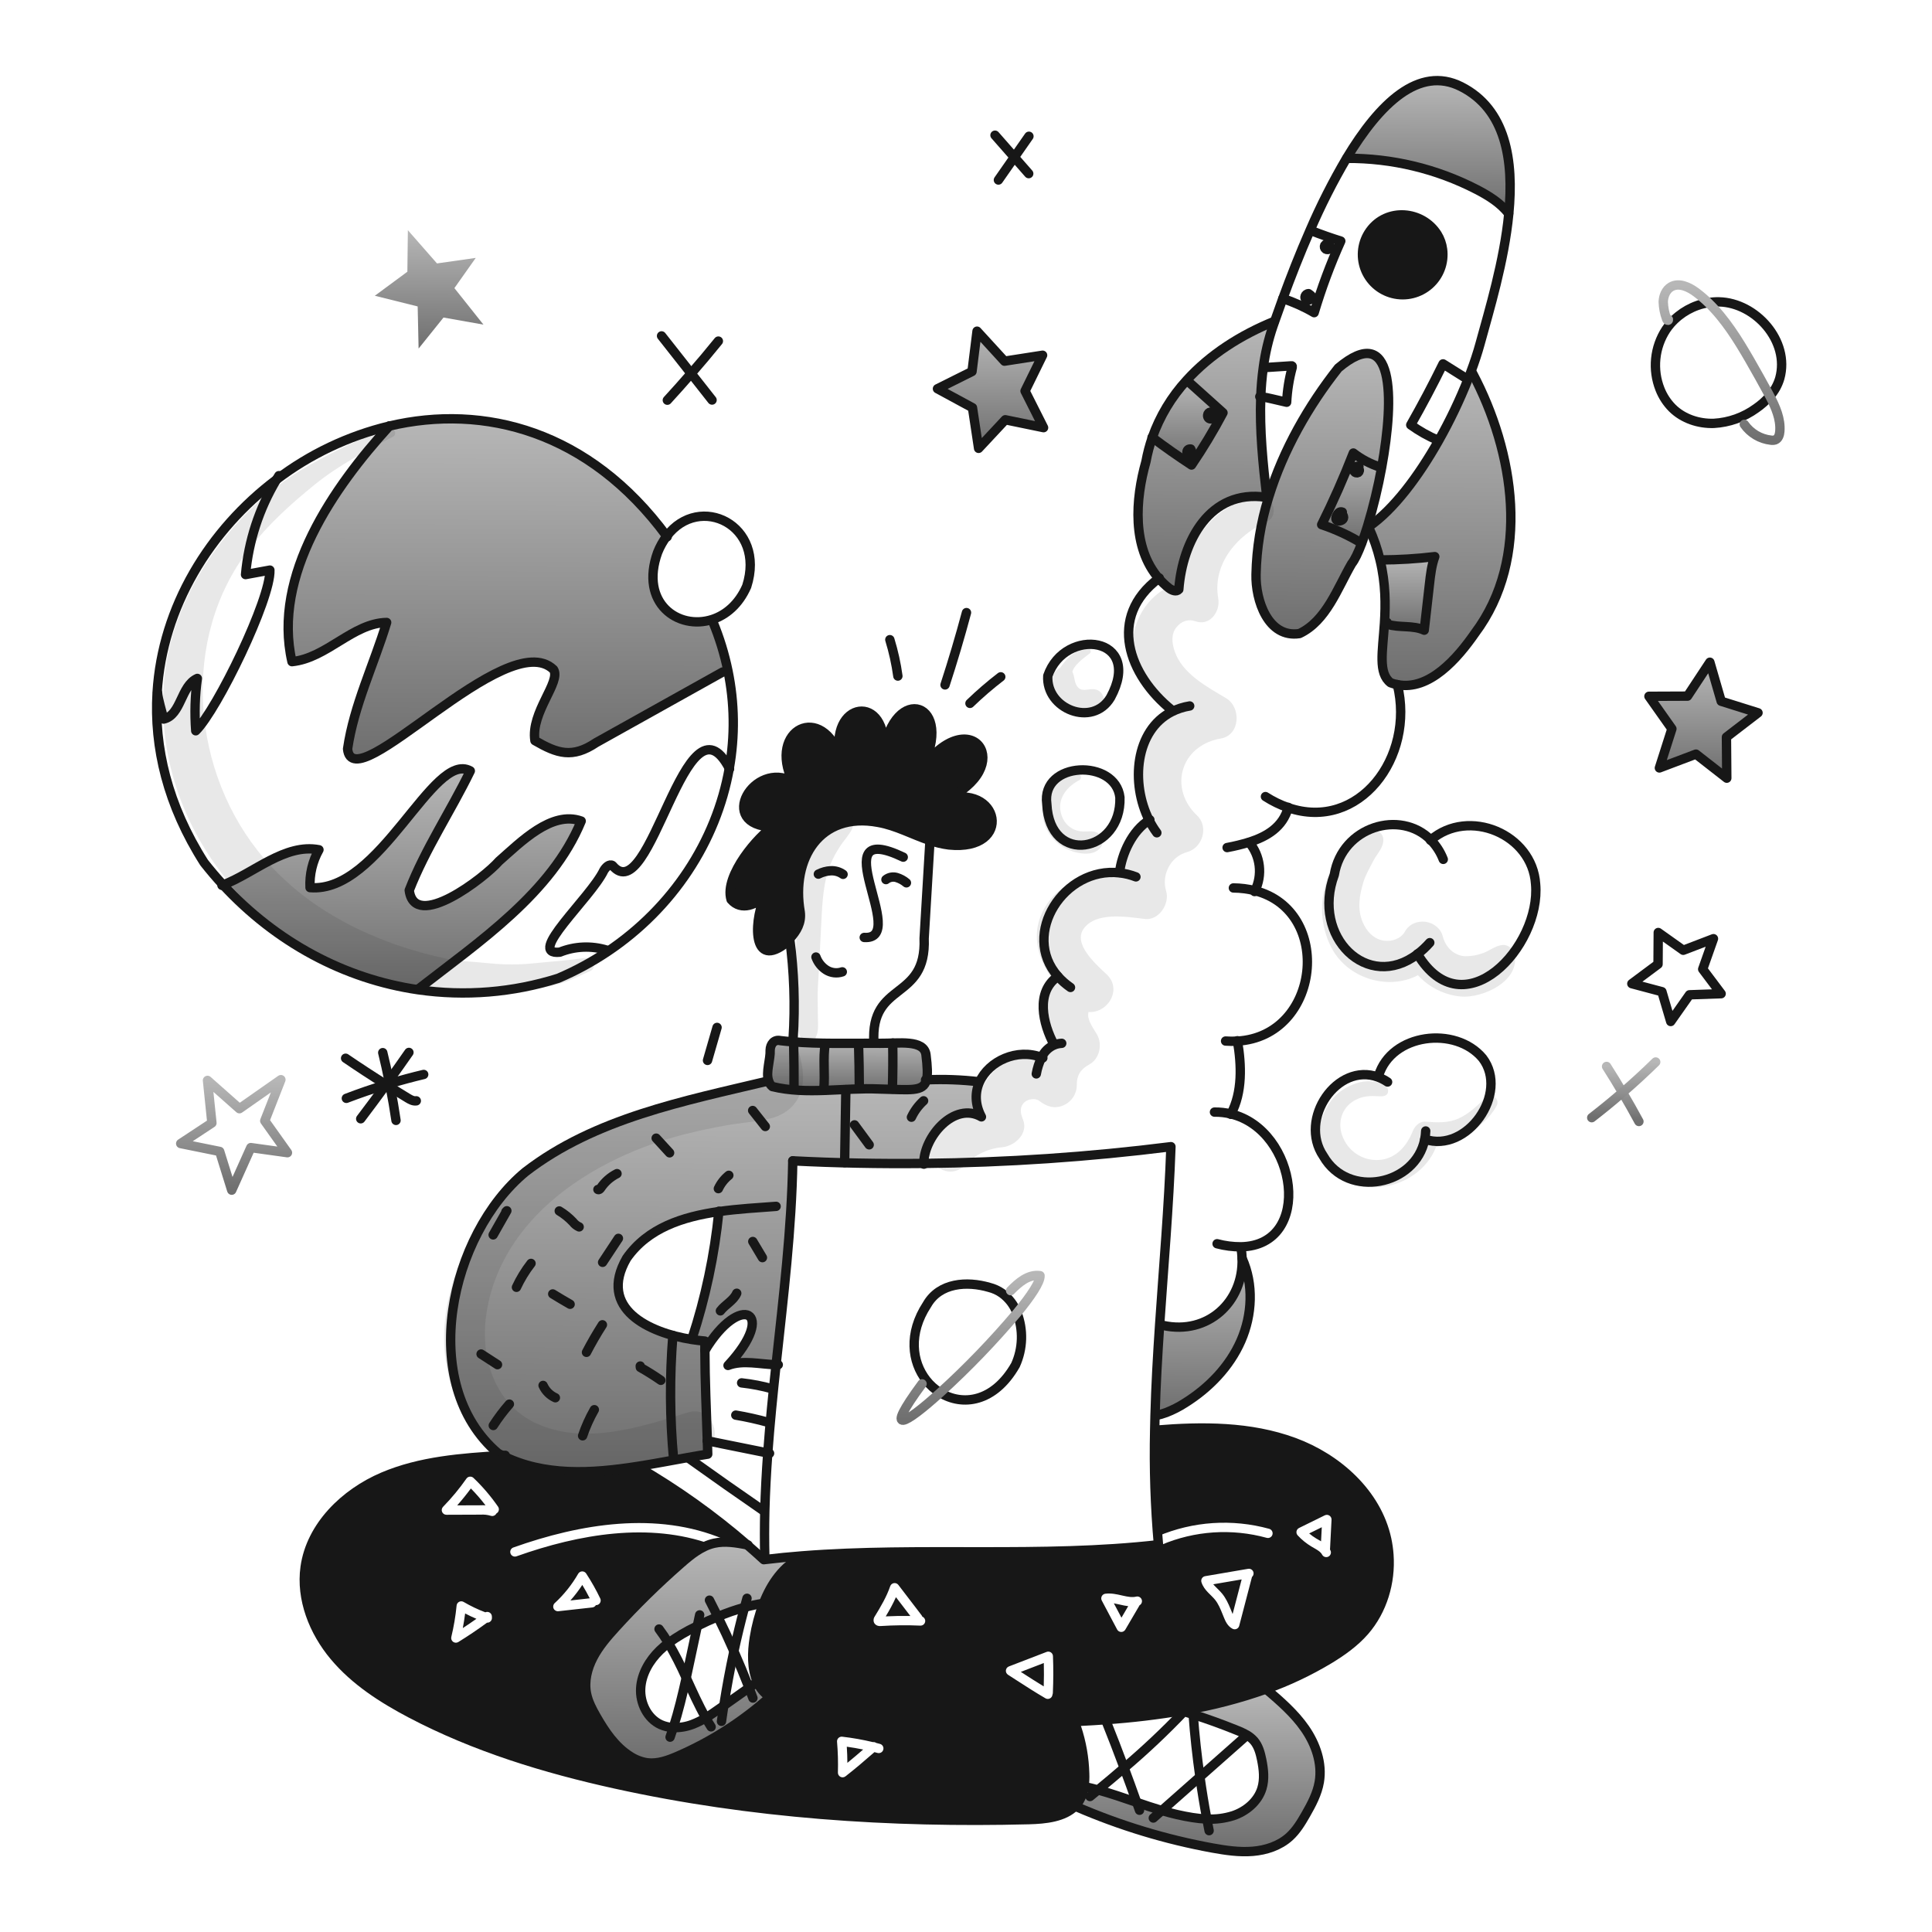 <svg width="960" height="960" viewBox="0 0 960 960" fill="none" xmlns="http://www.w3.org/2000/svg">
<path d="M873.551 354.187L857.86 366.25L858.03 386.671L842.711 374.716L824.539 381.585L830.756 362.141L819.345 345.985L838.509 345.907L849.626 329.053L855.255 348.45L873.551 354.187Z" fill="url(#paint0_linear_36_2956)"/>
<path d="M716.807 123.932C717.222 127.162 716.842 130.444 715.699 133.494C714.557 136.543 712.686 139.267 710.251 141.429C707.815 143.59 704.889 145.125 701.725 145.897C698.562 146.67 695.258 146.659 692.1 145.863C688.942 145.068 686.026 143.514 683.606 141.335C681.186 139.156 679.335 136.419 678.214 133.361C677.093 130.304 676.736 127.019 677.174 123.792C677.611 120.565 678.831 117.494 680.726 114.846C689.126 103.109 706.682 104.613 714.171 116.459C715.574 118.733 716.473 121.281 716.807 123.932V123.932Z" fill="#171717"/>
<path d="M688.758 309.608L687.936 309.562C688.494 300.569 688.572 290.01 685.736 278.272L685.922 278.226C694.95 278.205 703.969 277.656 712.932 276.582C711.35 280.892 710.823 285.498 710.311 290.056C709.428 297.747 708.555 305.443 707.691 313.143C702.078 310.523 695.349 312.074 689.472 310.197C689.329 310.17 689.192 310.114 689.072 310.031C688.951 309.948 688.849 309.841 688.772 309.717C688.76 309.682 688.755 309.645 688.758 309.608Z" fill="url(#paint1_linear_36_2956)"/>
<path d="M689.472 310.201C695.349 312.078 702.078 310.527 707.691 313.147C708.557 305.441 709.431 297.745 710.311 290.06C710.823 285.501 711.35 280.896 712.932 276.586C703.968 277.66 694.949 278.209 685.922 278.229L685.736 278.276C684.41 272.771 682.556 267.407 680.2 262.259L680.138 261.716C692.511 253.173 704.807 236.737 714.855 218.953C720.417 209.104 725.302 198.888 729.476 188.376C729.91 187.291 730.329 186.206 730.732 185.136L731.724 185.492C752.346 224.392 760.936 277.253 732.872 314.667C724.266 327.056 710.203 343.367 694.341 340.204C693.193 339.988 692.067 339.671 690.976 339.258C684.728 334.436 686.992 324.017 687.937 309.566L688.759 309.612C688.756 309.649 688.762 309.686 688.775 309.721C688.851 309.845 688.953 309.951 689.073 310.034C689.193 310.117 689.329 310.173 689.472 310.201V310.201Z" fill="url(#paint2_linear_36_2956)"/>
<path d="M664.988 182.869C692.65 159.569 693.007 197.025 686.541 232.269L685.921 232.16C681.056 230.616 676.5 228.228 672.462 225.105C667.764 237.199 662.518 249.065 656.724 260.705C663.644 263.007 670.286 266.076 676.524 269.853L676.648 269.899C674.848 274.675 673.129 278.241 671.656 280.055C664.585 292.211 659.034 308.555 645.684 314.818C630.133 317.19 623.791 298.305 624.117 285.373C624.391 272.517 626.458 259.762 630.257 247.478C630.319 247.278 630.396 247.06 630.457 246.843C637.637 223.524 650.243 201.522 664.988 182.869Z" fill="url(#paint3_linear_36_2956)"/>
<path d="M656.725 260.705C662.509 249.091 667.755 237.225 672.463 225.105C676.5 228.229 681.056 230.617 685.922 232.16L686.542 232.269C684.743 242.142 682.387 251.905 679.487 261.512C678.541 264.582 677.58 267.404 676.649 269.9L676.525 269.854C670.286 266.077 663.645 263.008 656.725 260.705V260.705Z" fill="url(#paint4_linear_36_2956)"/>
<path d="M669.113 78.61C685.424 51.476 705.07 32.451 726.013 43.041C748.232 54.283 752.264 79.587 749.705 106.117L749.628 106.101C745.519 100.845 739.674 97.232 733.75 94.162C713.802 83.873 691.662 78.559 669.217 78.672L669.113 78.61Z" fill="url(#paint5_linear_36_2956)"/>
<path d="M626.459 197.148C625.823 213.63 627.544 230.485 629.405 246.517L630.459 246.843C630.397 247.06 630.32 247.277 630.259 247.478L628.972 247.078C601.155 243 587.542 268.925 585.743 292.878C584.549 294.278 582.301 293.343 580.859 292.242C579.022 290.791 577.324 289.172 575.788 287.405C562.454 272.023 564.066 248.205 569.416 229.368C570.155 225.303 571.207 221.301 572.563 217.398C578.905 222.174 585.402 226.733 592.054 231.074C597.745 222.712 602.968 214.041 607.7 205.1L590.4 189.563L589.671 188.928C601.271 176.136 616.571 166.414 633.225 159.654L633.365 159.7C633.086 160.475 632.822 161.22 632.574 161.948C630.278 168.65 628.652 175.563 627.721 182.586C627.057 187.416 626.636 192.276 626.459 197.148V197.148Z" fill="url(#paint6_linear_36_2956)"/>
<path d="M577.881 658.587C600.224 663.533 617.981 646.741 617.187 625.312H617.218C623.001 638.12 622.257 653.377 616.618 666.246C610.979 679.115 600.756 689.659 588.832 697.117C585.895 699.014 582.773 700.61 579.514 701.878C577.823 702.508 576.086 703.009 574.32 703.378L573.932 703.362C574.332 688.399 575.203 673.452 576.211 658.474L577.881 658.587Z" fill="url(#paint7_linear_36_2956)"/>
<path d="M602.565 918.284C579.331 914.046 556.656 907.174 534.978 897.8L534.202 897.444C534.995 896.634 535.697 895.74 536.295 894.777C537.57 892.617 538.378 890.214 538.668 887.722L539.009 887.769C541.226 888.249 543.409 888.792 545.599 889.397C552.064 891.164 558.437 893.397 564.81 895.568C568.95 896.994 573.11 898.39 577.31 899.63C582.285 901.138 587.357 902.307 592.49 903.13C594.872 903.514 597.274 903.757 599.684 903.859C604.101 904.097 608.523 903.535 612.74 902.2C619.205 900.045 625.051 895.176 627.04 888.648C628.451 884.043 627.878 879.048 626.916 874.321C626.234 871.003 625.316 867.577 623.102 864.987C622.105 863.86 620.932 862.902 619.629 862.15C617.962 861.189 616.22 860.364 614.419 859.684C607.352 856.818 600.173 854.218 592.882 851.884C591.363 851.384 589.843 850.907 588.308 850.442L588.215 849.884C602.138 847.547 615.829 843.998 629.134 839.278C636.142 845.263 643.228 851.372 648.469 858.955C653.802 866.661 657.136 876.212 655.555 885.455C654.562 891.239 651.74 896.526 648.825 901.612C646.546 905.596 644.125 909.597 640.731 912.682C635.785 917.163 629.102 919.365 622.451 919.908C615.8 920.451 609.124 919.462 602.565 918.284Z" fill="url(#paint8_linear_36_2956)"/>
<path d="M590.393 189.567L607.699 205.101C602.968 214.04 597.746 222.71 592.055 231.072C585.403 226.746 578.906 222.187 572.564 217.396C576.276 206.846 582.094 197.16 589.664 188.929L590.393 189.567Z" fill="url(#paint9_linear_36_2956)"/>
<path d="M509.346 194.281L518.541 212.5L499.516 208.577L486.259 222.78L483.22 202.592L465.823 193.164L482.987 184.606L485.484 164.557L499.128 179.458L518.06 176.512L509.346 194.281Z" fill="url(#paint10_linear_36_2956)"/>
<path d="M462.099 417.635C453.478 414.766 445.322 410.208 436.345 408.642C407.319 403.23 393.038 426.767 397.612 453.126C398.326 458.476 395.891 462.6 392.387 466.414C391.487 467.407 390.526 468.368 389.519 469.329C373.019 481.377 374.742 455.266 380.649 444.366C381.437 443.461 382.123 442.473 382.696 441.42C381.883 442.304 381.195 443.295 380.649 444.366C376.199 449.545 368.307 452.866 363.268 447.002C359.624 434.97 377.316 415.045 384.014 410.921C355.438 410.053 374.835 377.693 393.938 388.392C381.238 362.544 408.683 348.574 417.847 377.445C410.931 348.217 441.973 343.612 438.98 374.685C444.097 339.085 475.123 348.853 457.835 382.298C482.364 347.954 506.32 381.011 469.092 397.571C496.892 388.376 503.839 423.139 471.526 419.852C468.317 419.435 465.158 418.692 462.099 417.635V417.635Z" fill="#171717"/>
<path d="M460.381 536.559C458.83 542.73 452.473 541.459 436.766 541.118C419.214 540.342 400.966 544.095 383.8 539.924C382.904 539.185 382.246 538.198 381.908 537.086C380.466 532.698 382.901 526.264 382.684 521.829C382.777 518.837 384.668 516.387 387.784 517.084C389.846 517.333 391.893 517.534 393.955 517.674C407.414 518.774 420.764 518.34 434.255 518.402C435.294 518.402 436.333 518.402 437.372 518.418C446.411 518.511 459.172 516.402 460.118 524.124C460.846 530.016 461.047 533.954 460.381 536.559Z" fill="url(#paint11_linear_36_2956)"/>
<path d="M359.644 847.534C363.83 844.572 368.011 841.611 372.188 838.65C373.568 837.673 374.948 836.696 376.312 835.735C377.565 838.768 379.705 841.351 382.452 843.146L382.08 843.72C368.607 855.675 353.324 865.42 336.8 872.591C331.978 874.684 326.815 876.576 321.605 875.925C318.549 875.457 315.63 874.335 313.046 872.637C305.635 867.97 300.565 860.437 296.223 852.837C294.176 849.237 292.207 845.519 291.417 841.456C290.238 835.378 291.817 829.021 294.688 823.548C297.557 818.059 301.65 813.33 305.805 808.756C316.019 797.516 326.87 786.872 338.305 776.877C343.221 772.566 348.492 768.256 354.865 766.829C360.23 765.62 365.827 766.597 371.239 767.605C374.045 770.023 376.81 772.489 379.534 775.005C379.751 774.974 379.968 774.958 380.185 774.927C386.279 774.183 392.419 773.594 398.559 773.113L398.606 773.625C389.206 778.152 383.147 786.897 379.317 796.805L379.117 796.728C376.02 797.198 372.955 797.855 369.938 798.697C365.418 799.946 360.985 801.489 356.666 803.317C353.224 804.744 349.828 806.31 346.479 807.969C346.293 808.062 346.091 808.155 345.905 808.248C341.076 810.541 336.468 813.271 332.136 816.404C330.626 817.54 329.187 818.767 327.826 820.079C322.632 825.118 318.726 831.816 318.352 839.042C317.978 846.268 321.686 853.896 328.245 856.935C330.237 857.823 332.377 858.332 334.555 858.435C337.776 858.544 340.987 858.012 344 856.869C346.328 855.99 348.566 854.889 350.683 853.581C353.164 852.108 355.551 850.418 357.924 848.744L359.644 847.534Z" fill="url(#paint12_linear_36_2956)"/>
<path d="M361.721 333.347L359.101 333.905C338.138 345.597 317.175 357.297 296.212 369.005C284.366 376.959 276.892 374.432 265.806 368.013C263.573 353.996 278.954 338.754 275.031 332.676C251.773 310.302 175.208 398.45 172.712 372.122C175.875 350.43 185.798 330.195 192.125 309.294C175.301 309.604 162.432 326.986 145.082 328.769C135.236 285.869 165.75 242.156 193.458 211.704C240.501 200.604 292.758 214.076 331.285 266.404C329.426 268.908 327.903 271.645 326.757 274.545C317.718 299.725 337.057 313.23 353.857 307.819L354.183 308.858C357.474 316.761 359.998 324.962 361.721 333.347Z" fill="url(#paint13_linear_36_2956)"/>
<path d="M343.751 665.594L343.782 665.424C350.555 644.844 355.053 623.584 357.194 602.024C339.239 604.597 321.904 610.148 311.376 625.235C296.956 650.259 322.447 662.245 343.751 665.594ZM361.751 678.479C386.777 651.546 367.783 641.809 350.278 671.068H350.262C350.293 685.953 350.991 701.024 351.471 715.924C351.549 718.142 351.611 720.359 351.671 722.561C348.477 723.061 345.236 723.615 341.965 724.204C333.778 725.677 325.343 727.304 316.865 728.623C293.746 732.251 270.194 733.631 249.556 723.223C248.856 722.867 248.161 722.51 247.463 722.123C206.901 687.578 223.569 613.323 261.063 582.328C295.671 555.597 340.109 547.053 381.834 537.099L381.911 537.083C382.249 538.195 382.907 539.182 383.803 539.921C400.967 544.092 419.217 540.34 436.769 541.115C452.476 541.456 458.833 542.727 460.384 536.556C469.084 536.179 477.8 536.5 486.448 537.518L486.711 537.642C484.448 542.696 484.355 548.712 487.673 554.961C474.106 547.115 458.895 565.101 459.05 578.095C437.064 578.327 415.232 577.909 393.928 576.808C393.385 610.672 389.261 644.38 385.628 678.108C377.738 677.967 369.226 675.611 361.752 678.479H361.751Z" fill="url(#paint14_linear_36_2956)"/>
<path d="M225.787 143.159L240.222 161.3L220.375 157.78L208.002 173.193L207.537 152.261L186.248 146.958L202.42 135.019L202.668 114.381L217.135 130.894L236.392 128.15L225.787 143.159Z" fill="url(#paint15_linear_36_2956)"/>
<path d="M207.754 491.533L207.723 491.796C171.115 486.478 137.112 468.151 110.846 439.714C126.146 433.884 141.67 418.999 158.494 422.24C155.277 427.967 153.74 434.486 154.059 441.048C188.959 444.04 215.15 372.669 233.694 383.058C224.019 402.967 211.336 421.852 203.35 442.381C205.955 463.05 240.935 436.008 247.928 427.93C258.844 418.348 274.117 402.703 288.8 407.975C274.148 443.683 238.113 467.901 207.754 491.533Z" fill="url(#paint16_linear_36_2956)"/>
<path d="M380.652 444.366C374.745 455.266 373.024 481.377 389.521 469.329C390.529 468.368 391.491 467.407 392.39 466.414C395.89 462.6 398.328 458.476 397.615 453.126C393.041 426.767 407.322 403.226 436.347 408.641C445.325 410.208 453.481 414.766 462.102 417.635C465.161 418.692 468.32 419.435 471.529 419.852C503.842 423.139 496.896 388.376 469.095 397.571C506.323 381.011 482.367 347.954 457.838 382.298C475.126 348.853 444.1 339.085 438.983 374.685C441.976 343.612 410.934 348.217 417.85 377.445C408.686 348.574 381.242 362.545 393.94 388.392C374.84 377.692 355.44 410.052 384.017 410.921C377.317 415.045 359.627 434.969 363.271 447.002C368.31 452.863 376.202 449.544 380.652 444.366" stroke="#171717" stroke-width="4.652" stroke-linecap="round" stroke-linejoin="round"/>
<path d="M380.652 444.365C381.44 443.46 382.126 442.472 382.699 441.419C381.886 442.303 381.198 443.295 380.652 444.365V444.365Z" stroke="#171717" stroke-width="4.652" stroke-linecap="round" stroke-linejoin="round"/>
<path d="M448.815 425.914C407.462 406.145 452.365 467.329 429.433 465.814" stroke="#171717" stroke-width="4.652" stroke-linecap="round" stroke-linejoin="round"/>
<path d="M418.92 434.458C417.144 433.2 415 432.573 412.827 432.675C410.669 432.789 408.56 433.36 406.64 434.349" stroke="#171717" stroke-width="4.652" stroke-linecap="round" stroke-linejoin="round"/>
<path d="M440.225 437.062C440.96 436.481 441.823 436.083 442.742 435.902C443.662 435.722 444.611 435.763 445.512 436.023C447.304 436.563 448.967 437.465 450.396 438.674" stroke="#171717" stroke-width="4.652" stroke-linecap="round" stroke-linejoin="round"/>
<path d="M405.445 475.546C406.399 478.176 408.184 480.423 410.531 481.946C411.709 482.691 413.039 483.164 414.423 483.33C415.807 483.497 417.21 483.352 418.531 482.907" stroke="#171717" stroke-width="4.652" stroke-linecap="round" stroke-linejoin="round"/>
<path d="M462.1 417.557V417.635C461.138 433.853 460.171 450.076 459.2 466.306C460.441 497.719 432.314 487.222 434.252 518.248" stroke="#171717" stroke-width="4.652" stroke-linecap="round" stroke-linejoin="round"/>
<path d="M392.344 466.088L392.391 466.413C394.585 482.861 395.157 499.486 394.097 516.046" stroke="#171717" stroke-width="4.652" stroke-linecap="round" stroke-linejoin="round"/>
<path d="M393.956 517.674C391.894 517.534 389.847 517.333 387.785 517.084C384.668 516.384 382.777 518.837 382.685 521.829C382.902 526.264 380.467 532.698 381.909 537.086C382.247 538.198 382.905 539.185 383.801 539.924C400.965 544.095 419.215 540.343 436.767 541.118C452.474 541.459 458.831 542.73 460.382 536.559C461.048 533.959 460.847 530.016 460.118 524.124C459.172 516.402 446.411 518.511 437.372 518.418C436.333 518.403 435.294 518.403 434.255 518.403C420.765 518.34 407.415 518.775 393.956 517.674Z" stroke="#171717" stroke-width="4.652" stroke-linecap="round" stroke-linejoin="round"/>
<path d="M381.832 537.101C340.107 547.055 295.669 555.601 261.061 582.33C223.569 613.33 206.901 687.58 247.461 722.125C248.161 722.513 248.856 722.87 249.554 723.225C270.192 733.625 293.744 732.249 316.863 728.625C325.344 727.307 333.779 725.679 341.963 724.206C345.234 723.617 348.475 723.059 351.669 722.563C351.607 720.363 351.545 718.144 351.469 715.926C350.988 701.026 350.29 685.954 350.259 671.069C350.244 669.503 350.244 667.936 350.259 666.369C348.166 666.199 345.98 665.951 343.747 665.594C322.447 662.245 296.952 650.259 311.372 625.234C321.9 610.147 339.235 604.596 357.19 602.022C366.819 600.642 376.634 600.115 385.642 599.433" stroke="#171717" stroke-width="4.652" stroke-linecap="round" stroke-linejoin="round"/>
<path d="M350.278 671.069C367.778 641.81 386.778 651.547 361.751 678.48C369.225 675.612 377.737 677.968 385.63 678.108C386.002 678.124 386.358 678.124 386.715 678.124" stroke="#171717" stroke-width="4.652" stroke-linecap="round" stroke-linejoin="round"/>
<path d="M351.379 715.909C351.41 715.909 351.441 715.924 351.472 715.924C361.489 717.94 371.5 719.961 381.506 721.987C381.806 722.033 382.095 722.095 382.39 722.157" stroke="#171717" stroke-width="4.652" stroke-linecap="round" stroke-linejoin="round"/>
<path d="M381.676 706.745C376.388 705.273 371.026 704.077 365.612 703.164" stroke="#171717" stroke-width="4.652" stroke-linecap="round" stroke-linejoin="round"/>
<path d="M383.832 690.108C378.813 688.711 373.69 687.721 368.513 687.147" stroke="#171717" stroke-width="4.652" stroke-linecap="round" stroke-linejoin="round"/>
<path d="M459.064 578.47C459.067 578.346 459.061 578.222 459.048 578.098C458.893 565.104 474.104 547.118 487.671 554.964C484.353 548.715 484.446 542.699 486.71 537.645C491.41 527.117 505.487 520.79 517.565 525.426C517.765 525.504 517.984 525.582 518.185 525.675" stroke="#171717" stroke-width="4.652" stroke-linecap="round" stroke-linejoin="round"/>
<path d="M514.929 533.613C515.425 530.775 516.313 528.02 517.565 525.426C518.794 522.65 521.026 520.441 523.814 519.24C525.01 518.759 526.278 518.481 527.566 518.418" stroke="#171717" stroke-width="4.652" stroke-linecap="round" stroke-linejoin="round"/>
<path d="M564.438 435.714C561.811 434.7 559.064 434.027 556.266 433.714C528.838 430.566 506.991 464.057 525.674 485.16C527.528 487.237 529.626 489.084 531.923 490.66" stroke="#171717" stroke-width="4.652" stroke-linecap="round" stroke-linejoin="round"/>
<path d="M591.152 350.79C588.056 351.285 585.055 352.252 582.252 353.659C564.018 362.915 561.752 389.197 571.011 407.571C572.1 409.755 573.376 411.841 574.825 413.804" stroke="#171717" stroke-width="4.652" stroke-linecap="round" stroke-linejoin="round"/>
<path d="M694.325 340.169C694.325 340.185 694.325 340.185 694.341 340.2C703.21 376.343 675.176 413.37 640.088 401.322C636.123 399.938 632.334 398.091 628.8 395.822" stroke="#171717" stroke-width="4.652" stroke-linecap="round" stroke-linejoin="round"/>
<path d="M608.983 517.287C610.949 517.444 612.924 517.455 614.891 517.318C656.073 514.868 662.725 452.692 623.605 442.583C620.091 441.7 616.484 441.242 612.86 441.218" stroke="#171717" stroke-width="4.652" stroke-linecap="round" stroke-linejoin="round"/>
<path d="M604.767 618.009C608.63 619.04 612.614 619.552 616.613 619.529C652.787 618.878 644.786 561.539 611.667 553.523C608.984 552.868 606.228 552.556 603.467 552.593" stroke="#171717" stroke-width="4.652" stroke-linecap="round" stroke-linejoin="round"/>
<path d="M623.389 443.016C623.47 442.876 623.543 442.731 623.606 442.582C625.489 438.725 626.217 434.406 625.702 430.145C625.188 425.884 623.453 421.863 620.706 418.564" stroke="#171717" stroke-width="4.652" stroke-linecap="round" stroke-linejoin="round"/>
<path d="M609.744 421.153C613.436 420.474 617.086 419.584 620.675 418.486C629.467 415.695 637.437 410.997 640.088 401.322C640.103 401.275 640.119 401.213 640.135 401.167" stroke="#171717" stroke-width="4.652" stroke-linecap="round" stroke-linejoin="round"/>
<path d="M571.368 407.354C571.243 407.431 571.135 407.494 571.011 407.572C562.685 412.642 557.382 424.192 556.281 433.589" stroke="#171717" stroke-width="4.652" stroke-linecap="round" stroke-linejoin="round"/>
<path d="M525.674 485.159C514.402 492.896 518.201 508.774 523.752 519.085" stroke="#171717" stroke-width="4.652" stroke-linecap="round" stroke-linejoin="round"/>
<path d="M576.051 287.2C575.958 287.262 575.865 287.34 575.788 287.4C550.188 306.642 560.794 335.42 582.176 352.77" stroke="#171717" stroke-width="4.652" stroke-linecap="round" stroke-linejoin="round"/>
<path d="M611.573 553.692C611.604 553.63 611.635 553.584 611.666 553.522C617.449 542.699 616.907 529.148 614.891 517.317C614.875 517.255 614.875 517.193 614.86 517.131" stroke="#171717" stroke-width="4.652" stroke-linecap="round" stroke-linejoin="round"/>
<path d="M577.881 658.586C600.224 663.532 617.981 646.74 617.187 625.311C617.129 623.538 616.942 621.771 616.628 620.024" stroke="#171717" stroke-width="4.652" stroke-linecap="round" stroke-linejoin="round"/>
<path d="M717.149 427.015C715.754 423.422 713.65 420.148 710.963 417.386C695.892 402.086 666.928 410.719 663.005 434.675C651.531 465.406 679.505 493.052 704.357 474.089C706.565 472.39 708.605 470.485 710.451 468.399" stroke="#171717" stroke-width="4.652" stroke-linecap="round" stroke-linejoin="round"/>
<path d="M689.488 537.645C688.01 536.646 686.416 535.828 684.743 535.21C664.524 527.721 645.003 556.049 657.593 574.516C669.893 595.929 703.505 588.967 707.955 566.081C708.215 564.725 708.37 563.352 708.42 561.972" stroke="#171717" stroke-width="4.652" stroke-linecap="round" stroke-linejoin="round"/>
<path d="M704.311 474.011C704.326 474.042 704.342 474.057 704.357 474.088C727.15 512.076 765.836 470.243 763.029 439.279C761.429 414.486 729.755 401.213 710.963 417.385C710.909 417.441 710.852 417.493 710.792 417.541" stroke="#171717" stroke-width="4.652" stroke-linecap="round" stroke-linejoin="round"/>
<path d="M707.969 566.081C728.979 573.181 750.004 543.242 736.7 525.798C723.242 509.611 691.347 513.472 684.99 534.574" stroke="#171717" stroke-width="4.652" stroke-linecap="round" stroke-linejoin="round"/>
<path d="M556.483 396.236C554.297 376.948 517.224 378.111 520.155 399.492C521.6 430.425 557.352 423.774 556.483 396.236Z" stroke="#171717" stroke-width="4.652" stroke-linecap="round" stroke-linejoin="round"/>
<path d="M551.846 346.542C568.328 316.167 529.146 311.205 520.646 335.828C519.599 352.279 542.915 361.613 551.846 346.542Z" stroke="#171717" stroke-width="4.652" stroke-linecap="round" stroke-linejoin="round"/>
<path d="M633.219 159.657C616.566 166.417 601.263 176.139 589.665 188.931C582.094 197.163 576.276 206.848 572.565 217.398C571.209 221.301 570.157 225.303 569.418 229.368C564.068 248.207 562.456 272.023 575.79 287.405C577.326 289.172 579.023 290.791 580.861 292.242C582.303 293.342 584.551 294.274 585.745 292.878C587.545 268.922 601.157 242.998 628.974 247.078" stroke="#171717" stroke-width="4.652" stroke-linecap="round" stroke-linejoin="round"/>
<path d="M731.724 185.488C752.346 224.388 760.936 277.249 732.872 314.663C724.266 327.052 710.203 343.363 694.341 340.2C693.194 339.985 692.068 339.668 690.976 339.254C684.728 334.432 686.991 324.013 687.937 309.562C688.495 300.569 688.573 290.01 685.737 278.272C684.412 272.767 682.558 267.404 680.201 262.255" stroke="#171717" stroke-width="4.652" stroke-linecap="round" stroke-linejoin="round"/>
<path d="M686.541 232.269C693.007 197.025 692.65 159.564 664.988 182.869C650.243 201.522 637.637 223.524 630.458 246.844C630.396 247.061 630.319 247.278 630.258 247.48C626.458 259.764 624.391 272.518 624.117 285.374C623.792 298.306 630.134 317.191 645.685 314.819C659.035 308.555 664.585 292.212 671.657 280.056C673.13 278.242 674.851 274.676 676.649 269.9C677.58 267.4 678.541 264.582 679.487 261.512C682.388 251.905 684.743 242.142 686.541 232.269V232.269Z" stroke="#171717" stroke-width="4.652" stroke-linecap="round" stroke-linejoin="round"/>
<path d="M680.138 261.712C692.511 253.169 704.807 236.733 714.855 218.949C720.417 209.101 725.302 198.885 729.476 188.372C729.91 187.287 730.329 186.202 730.732 185.132C732.639 180.077 734.221 175.286 735.415 170.898C739.927 154.398 747.447 129.762 749.715 106.117C752.274 79.587 748.242 54.283 726.023 43.041C705.076 32.451 685.43 51.476 669.123 78.61C662.343 90.141 656.29 102.082 650.997 114.366C645.787 126.227 641.229 137.98 637.43 148.353H637.414C635.957 152.369 634.593 156.183 633.368 159.703C633.089 160.478 632.825 161.223 632.577 161.951C630.281 168.653 628.655 175.566 627.724 182.589C627.062 187.418 626.643 192.277 626.468 197.148C625.832 213.631 627.553 230.485 629.414 246.517" stroke="#171717" stroke-width="4.652" stroke-linecap="round" stroke-linejoin="round"/>
<path d="M251.044 723.135L249.555 723.228C229.414 724.453 208.885 725.957 190.325 733.865C171.331 741.959 154.492 758.286 151.625 778.737C149.425 794.553 155.858 810.694 166.107 822.927C176.356 835.177 190.093 843.984 204.219 851.411C236.067 868.141 270.819 878.746 305.933 886.484C373.18 901.307 442.427 905.927 511.254 904.16C519.41 903.942 528.729 902.997 534.202 897.446C534.995 896.636 535.697 895.741 536.295 894.779C537.57 892.619 538.379 890.215 538.668 887.724C538.952 885.597 539.051 883.449 538.962 881.305C538.757 873.519 537.399 865.806 534.931 858.419" stroke="#171717" stroke-width="4.652" stroke-linecap="round" stroke-linejoin="round"/>
<path d="M574.315 710.637C597.386 708.73 621.215 708.668 642.957 716.684C664.679 724.684 684.092 742.113 689.023 764.751C689.581 767.336 689.954 769.958 690.139 772.596C691.116 786.179 686.945 800.227 677.998 810.491C673.083 816.12 666.912 820.508 660.524 824.399C650.574 830.384 640.056 835.37 629.124 839.284C615.819 844.004 602.128 847.553 588.205 849.89C575.339 852.084 562.37 853.631 549.349 854.526C547.395 854.681 545.442 854.805 543.488 854.926C540.588 855.112 537.673 855.267 534.774 855.407C487.231 857.738 439.576 854.738 392.7 846.463C389.413 845.89 386.064 845.254 383.164 843.595C382.918 843.46 382.679 843.31 382.451 843.145C379.704 841.351 377.564 838.767 376.311 835.734C373.489 829.346 373.628 821.004 374.811 813.825C375.735 808.013 377.246 802.308 379.32 796.8C383.15 786.892 389.212 778.147 398.609 773.62" stroke="#171717" stroke-width="4.652" stroke-linecap="round" stroke-linejoin="round"/>
<path d="M393.925 576.811C415.225 577.911 437.061 578.331 459.047 578.099C500.103 577.692 541.1 574.912 581.834 569.772C580.795 599.604 578.19 629.079 576.205 658.472C575.197 673.45 574.329 688.398 573.926 703.36C573.848 705.779 573.802 708.198 573.755 710.617C573.322 729.616 573.949 748.624 575.632 767.552C517.58 774.188 457.063 768.499 398.561 773.104C392.421 773.585 386.281 774.173 380.187 774.917C379.97 774.948 379.753 774.964 379.536 774.995C376.807 772.483 374.042 770.017 371.241 767.595C354.39 753.002 336.195 740.036 316.899 728.871" stroke="#171717" stroke-width="4.652" stroke-linecap="round" stroke-linejoin="round"/>
<path d="M393.926 576.812C393.383 610.676 389.259 644.384 385.626 678.112C384.044 692.733 382.571 707.355 381.501 721.992C380.801 731.605 380.276 741.234 380.028 750.878C379.858 758.429 379.828 765.996 380.028 773.578" stroke="#171717" stroke-width="4.652" stroke-linecap="round" stroke-linejoin="round"/>
<path d="M342.014 724.452C354.464 733.368 366.998 742.17 379.614 750.858" stroke="#171717" stroke-width="4.652" stroke-linecap="round" stroke-linejoin="round"/>
<path d="M497.9 642.6C495.964 641.242 493.795 640.254 491.5 639.685C480.537 636.491 466.893 637.297 460.644 648.244C451.232 662.586 453.144 676.727 460.21 685.782C462.143 688.25 464.494 690.36 467.156 692.015C478.196 698.853 493.965 696.884 504.586 678.278C506.42 674.227 507.432 669.853 507.565 665.409C507.698 660.964 506.949 656.537 505.361 652.384C503.876 648.468 501.284 645.068 497.9 642.6V642.6Z" stroke="#171717" stroke-width="4.652" stroke-linecap="round" stroke-linejoin="round"/>
<path d="M458.163 687.627C438.627 714.11 449.635 707.877 467.156 692.015C480.746 679.658 493.507 666.419 505.356 652.384C512.303 643.949 516.939 636.971 516.784 633.87C510.907 633.033 506.023 637.421 502.178 641.313" stroke="url(#paint17_linear_36_2956)" stroke-width="4.652" stroke-linecap="round" stroke-linejoin="round"/>
<path d="M362.373 381.8C355.922 418.268 334.06 451.248 301.933 472.8C294.19 477.99 285.978 482.443 277.404 486.1C254.901 493.217 231.082 495.162 207.723 491.79C171.115 486.472 137.112 468.145 110.846 439.708C107.59 436.175 104.452 432.49 101.434 428.653C83.262 400.153 76.44 371.268 78.068 344.196C80.641 301.478 104.241 263.289 137.375 238.325C154.023 225.663 173.121 216.597 193.458 211.703C240.501 200.603 292.758 214.075 331.285 266.403L331.517 266.729" stroke="#171717" stroke-width="4.652" stroke-linecap="round" stroke-linejoin="round"/>
<path d="M354.186 308.864C357.475 316.765 359.998 324.964 361.721 333.347C365.009 349.306 365.231 365.744 362.373 381.785" stroke="#171717" stroke-width="4.652" stroke-linecap="round" stroke-linejoin="round"/>
<path d="M331.285 266.41C329.425 268.914 327.902 271.651 326.757 274.551C317.717 299.731 337.057 313.236 353.857 307.825C360.695 305.639 367.114 300.29 371.037 291.343C380.793 260.922 347.55 244.843 331.285 266.41Z" stroke="#171717" stroke-width="4.652" stroke-linecap="round" stroke-linejoin="round"/>
<path d="M193.551 211.601C193.52 211.632 193.489 211.679 193.458 211.71C165.75 242.162 135.236 285.872 145.082 328.775C162.432 326.992 175.301 309.61 192.125 309.3C185.798 330.2 175.875 350.436 172.712 372.128C175.212 398.456 251.773 310.308 275.031 332.682C278.954 338.76 263.573 354.002 265.806 368.019C276.892 374.438 284.366 376.965 296.212 369.011C317.175 357.305 338.138 345.605 359.101 333.911" stroke="#171717" stroke-width="4.652" stroke-linecap="round" stroke-linejoin="round"/>
<path d="M138.585 236.347C138.166 236.998 137.763 237.665 137.375 238.331C128.757 252.692 123.504 268.819 122.01 285.501C126.041 284.755 130.072 284.016 134.104 283.283C134.615 297.564 107.946 352.592 97.263 363.12C96.611 354.443 96.876 345.722 98.054 337.102C89.774 340.761 90.115 355.352 81.293 357.302C80.593 353.969 78.502 347.627 78.3 344.216" stroke="#171717" stroke-width="4.652" stroke-linecap="round" stroke-linejoin="round"/>
<path d="M110.3 439.931C110.486 439.869 110.657 439.792 110.843 439.714C126.143 433.884 141.667 418.999 158.491 422.24C155.274 427.967 153.737 434.486 154.056 441.048C188.956 444.04 215.147 372.669 233.691 383.058C224.016 402.967 211.333 421.852 203.347 442.381C205.952 463.05 240.932 436.008 247.925 427.93C258.841 418.348 274.114 402.703 288.797 407.975C274.145 443.683 238.11 467.903 207.751 491.533C208.805 491.486 209.86 491.424 210.914 491.378" stroke="#171717" stroke-width="4.652" stroke-linecap="round" stroke-linejoin="round"/>
<path d="M301.483 472.12C293.829 469.78 285.605 470.136 278.183 473.128C260.988 474.928 293.502 446.149 300.03 432.551C300.976 430.951 302.774 429.108 304.356 430.085C323.334 452.94 340.7 340.356 362.377 381.785V381.801C362.423 381.863 362.454 381.94 362.501 382.018" stroke="#171717" stroke-width="4.652" stroke-linecap="round" stroke-linejoin="round"/>
<path d="M357.208 601.853C357.208 601.915 357.193 601.961 357.193 602.023C355.052 623.582 350.554 644.843 343.781 665.423" stroke="#171717" stroke-width="4.652" stroke-linecap="round" stroke-linejoin="round"/>
<path d="M574.314 703.381C576.081 703.013 577.817 702.512 579.508 701.881C582.767 700.613 585.889 699.018 588.826 697.12C600.75 689.662 610.968 679.12 616.612 666.25C622.256 653.38 623 638.123 617.212 625.316" stroke="#171717" stroke-width="4.652" stroke-linecap="round" stroke-linejoin="round"/>
<path d="M371.676 767.681C371.536 767.65 371.376 767.634 371.242 767.603C365.83 766.596 360.233 765.619 354.868 766.828C348.495 768.255 343.224 772.565 338.308 776.876C326.873 786.871 316.022 797.514 305.808 808.754C301.653 813.329 297.56 818.054 294.691 823.547C291.823 829.02 290.241 835.377 291.42 841.455C292.21 845.517 294.179 849.239 296.226 852.836C300.568 860.436 305.638 867.969 313.049 872.636C315.632 874.335 318.551 875.456 321.608 875.923C326.818 876.575 331.981 874.683 336.803 872.59C353.325 865.419 368.607 855.674 382.079 843.719" stroke="#171717" stroke-width="4.652" stroke-linecap="round" stroke-linejoin="round"/>
<path d="M379.118 796.723C376.021 797.193 372.956 797.851 369.939 798.693C365.419 799.941 360.985 801.485 356.667 803.313C353.225 804.74 349.829 806.306 346.48 807.965C346.294 808.058 346.092 808.151 345.906 808.244C341.077 810.537 336.468 813.267 332.137 816.4C330.627 817.535 329.187 818.762 327.827 820.074C322.633 825.114 318.727 831.812 318.353 839.037C317.979 846.262 321.687 853.891 328.246 856.93C330.237 857.819 332.378 858.327 334.556 858.43C337.776 858.54 340.987 858.009 344 856.868C346.328 855.989 348.566 854.888 350.683 853.581C353.164 852.108 355.551 850.418 357.924 848.744L359.645 847.534C363.831 844.572 368.012 841.611 372.189 838.65C373.569 837.673 374.949 836.696 376.313 835.735C376.453 835.626 376.613 835.535 376.747 835.424" stroke="#171717" stroke-width="4.652" stroke-linecap="round" stroke-linejoin="round"/>
<path d="M374.125 843.75C373.489 842.044 372.838 840.339 372.187 838.65C369.815 832.542 367.308 826.489 364.666 820.493C362.139 814.71 359.472 808.983 356.666 803.313C355.317 800.569 353.937 797.824 352.526 795.113" stroke="#171717" stroke-width="4.652" stroke-linecap="round" stroke-linejoin="round"/>
<path d="M358.5 855.318C358.857 852.713 359.245 850.124 359.648 847.534C361.059 838.478 362.733 829.465 364.671 820.493C366.253 813.189 368.01 805.923 369.943 798.693C370.343 797.193 370.765 795.685 371.184 794.181" stroke="#171717" stroke-width="4.652" stroke-linecap="round" stroke-linejoin="round"/>
<path d="M353.349 858.061C352.418 856.588 351.519 855.1 350.682 853.58C347.038 847.18 344.045 840.416 340.975 833.702C338.349 827.777 335.399 822.002 332.137 816.402C330.703 814.006 329.146 811.688 327.47 809.455" stroke="#171717" stroke-width="4.652" stroke-linecap="round" stroke-linejoin="round"/>
<path d="M332.959 863.179C333.517 861.613 334.045 860.016 334.559 858.435C337.133 850.325 339.133 842.035 340.978 833.704C341.63 830.711 342.265 827.734 342.901 824.741C344.095 819.141 345.289 813.549 346.483 807.965C346.87 806.12 347.274 804.274 347.661 802.429" stroke="#171717" stroke-width="4.652" stroke-linecap="round" stroke-linejoin="round"/>
<path d="M534.978 897.801C556.655 907.174 579.33 914.046 602.565 918.284C609.124 919.462 615.791 920.455 622.443 919.912C629.095 919.369 635.778 917.167 640.724 912.687C644.119 909.601 646.538 905.601 648.817 901.616C651.732 896.53 654.554 891.243 655.547 885.459C657.128 876.218 653.795 866.667 648.461 858.959C643.22 851.377 636.133 845.267 629.125 839.282C629.001 839.174 628.892 839.082 628.768 838.972" stroke="#171717" stroke-width="4.652" stroke-linecap="round" stroke-linejoin="round"/>
<path d="M541.614 892.685C542.932 891.599 544.265 890.514 545.599 889.398C549.925 885.847 554.256 882.203 558.592 878.466C568.988 869.664 578.905 860.312 588.3 850.448C589.835 850.913 591.355 851.394 592.874 851.89C600.146 854.216 607.325 856.816 614.411 859.69C616.212 860.37 617.954 861.195 619.621 862.156C620.924 862.908 622.097 863.866 623.094 864.993C625.311 867.583 626.226 871.009 626.908 874.328C627.87 879.057 628.443 884.049 627.033 888.654C625.048 895.182 619.202 900.054 612.733 902.206C608.516 903.541 604.093 904.103 599.677 903.865C597.267 903.763 594.865 903.519 592.483 903.136C587.35 902.314 582.278 901.144 577.303 899.636C573.103 898.396 568.946 897 564.803 895.574C558.43 893.403 552.058 891.174 545.592 889.403C543.406 888.798 541.219 888.255 539.002 887.775" stroke="#171717" stroke-width="4.652" stroke-linecap="round" stroke-linejoin="round"/>
<path d="M566.22 899.507C565.755 898.189 565.289 896.871 564.809 895.569C562.793 889.847 560.721 884.147 558.591 878.469C555.615 870.453 552.534 862.473 549.35 854.529C549.319 854.467 549.303 854.39 549.272 854.329" stroke="#171717" stroke-width="4.652" stroke-linecap="round" stroke-linejoin="round"/>
<path d="M573.073 903.368C574.484 902.127 575.895 900.868 577.306 899.631C583.617 894.049 589.928 888.472 596.238 882.901L619.538 862.294" stroke="#171717" stroke-width="4.652" stroke-linecap="round" stroke-linejoin="round"/>
<path d="M600.799 909.648C600.411 907.726 600.039 905.803 599.682 903.865C598.364 896.903 597.217 889.915 596.24 882.902C594.767 872.606 593.645 862.269 592.875 851.891C592.875 851.829 592.86 851.783 592.86 851.721" stroke="#171717" stroke-width="4.652" stroke-linecap="round" stroke-linejoin="round"/>
<path d="M749.633 106.101C745.524 100.845 739.679 97.232 733.755 94.162C713.807 83.872 691.667 78.558 669.222 78.672" stroke="#171717" stroke-width="4.652" stroke-linecap="round" stroke-linejoin="round"/>
<path d="M680.726 114.846C678.831 117.494 677.611 120.565 677.174 123.792C676.736 127.019 677.093 130.304 678.214 133.361C679.335 136.419 681.186 139.156 683.606 141.335C686.026 143.514 688.942 145.068 692.1 145.863C695.258 146.659 698.562 146.67 701.725 145.897C704.889 145.125 707.815 143.59 710.251 141.429C712.686 139.267 714.557 136.543 715.699 133.494C716.842 130.444 717.222 127.162 716.807 123.932C716.473 121.281 715.574 118.733 714.171 116.459C706.682 104.613 689.13 103.109 680.726 114.846Z" stroke="#171717" stroke-width="4.652" stroke-linecap="round" stroke-linejoin="round"/>
<path d="M651.577 114.629C656.399 116.521 661.283 118.242 666.23 119.792C661.036 131.342 656.616 143.225 653 155.362C648.076 152.48 642.857 150.136 637.433 148.369" stroke="#171717" stroke-width="4.652" stroke-linecap="round" stroke-linejoin="round"/>
<path d="M714.512 218.764C709.74 216.73 705.206 214.176 700.992 211.151C706.652 201.195 712.001 191.081 717.04 180.807C720.84 183.195 724.644 185.582 728.452 187.97" stroke="#171717" stroke-width="4.652" stroke-linecap="round" stroke-linejoin="round"/>
<path d="M625.978 197.086C626.133 197.102 626.303 197.117 626.458 197.148C628.34 197.372 630.205 197.719 632.041 198.187C634.46 198.745 636.894 199.319 639.328 199.877C639.625 194.032 640.55 188.236 642.088 182.589C642.166 182.31 642.196 181.922 641.932 181.798C641.837 181.77 641.736 181.765 641.638 181.783L628.211 182.666" stroke="#171717" stroke-width="4.652" stroke-linecap="round" stroke-linejoin="round"/>
<path d="M572.454 217.321C572.485 217.352 572.531 217.367 572.562 217.398C578.904 222.174 585.401 226.733 592.053 231.074C597.744 222.712 602.968 214.041 607.7 205.1L590.4 189.563" stroke="#171717" stroke-width="4.652" stroke-linecap="round" stroke-linejoin="round"/>
<path d="M685.922 278.226C694.95 278.205 703.968 277.656 712.932 276.582C711.35 280.892 710.823 285.498 710.311 290.056C709.428 297.747 708.554 305.443 707.691 313.143C702.078 310.523 695.349 312.074 689.472 310.197C689.328 310.17 689.192 310.114 689.071 310.031C688.951 309.948 688.849 309.841 688.772 309.717C688.759 309.682 688.753 309.645 688.756 309.608C688.756 309.36 689.02 309.081 689.221 309.236" stroke="#171717" stroke-width="4.652" stroke-linecap="round" stroke-linejoin="round"/>
<path d="M676.525 269.853C670.286 266.076 663.645 263.008 656.725 260.705C662.509 249.091 667.755 237.225 672.463 225.105C676.5 228.229 681.056 230.617 685.922 232.16" stroke="#171717" stroke-width="4.652" stroke-linecap="round" stroke-linejoin="round"/>
<path d="M602.399 205.4C602.35 205.2 602.231 205.024 602.063 204.904C601.895 204.785 601.69 204.73 601.484 204.749C601.12 204.8 600.784 204.97 600.528 205.234C600.272 205.498 600.112 205.84 600.073 206.206C600.027 206.479 600.044 206.759 600.122 207.025C600.199 207.291 600.336 207.536 600.522 207.741C600.715 207.944 600.965 208.084 601.239 208.142C601.513 208.2 601.799 208.174 602.057 208.067C602.252 207.936 602.419 207.767 602.548 207.571C602.677 207.375 602.766 207.155 602.81 206.924C602.853 206.693 602.85 206.456 602.801 206.226C602.752 205.996 602.657 205.779 602.523 205.586" stroke="#171717" stroke-width="4.652" stroke-linecap="round" stroke-linejoin="round"/>
<path d="M591.665 223.12C591.216 223.039 590.753 223.14 590.378 223.399C590.219 223.521 590.085 223.674 589.986 223.849C589.887 224.024 589.824 224.217 589.801 224.416C589.778 224.616 589.795 224.818 589.852 225.011C589.908 225.204 590.003 225.383 590.13 225.539C590.275 225.676 590.449 225.777 590.64 225.834C590.831 225.891 591.032 225.903 591.228 225.868C591.424 225.833 591.609 225.753 591.769 225.634C591.928 225.515 592.057 225.36 592.146 225.182C592.21 224.868 592.207 224.545 592.139 224.232C592.07 223.92 591.936 223.625 591.746 223.368" stroke="#171717" stroke-width="4.652" stroke-linecap="round" stroke-linejoin="round"/>
<path d="M675.254 231.756C674.902 231.643 674.527 231.627 674.166 231.708C673.806 231.79 673.475 231.967 673.207 232.221C672.942 232.484 672.771 232.826 672.718 233.196C672.665 233.565 672.733 233.941 672.913 234.268C673.106 234.584 673.41 234.816 673.766 234.919C674.121 235.022 674.502 234.989 674.835 234.826C674.99 234.733 675.124 234.608 675.229 234.459C675.333 234.31 675.405 234.141 675.44 233.963C675.475 233.785 675.472 233.602 675.432 233.425C675.392 233.248 675.315 233.081 675.207 232.935" stroke="#171717" stroke-width="4.652" stroke-linecap="round" stroke-linejoin="round"/>
<path d="M666.99 254.456C666.711 254.336 666.405 254.295 666.105 254.336C665.804 254.376 665.521 254.498 665.284 254.688C664.818 255.077 664.451 255.571 664.214 256.13C663.986 256.529 663.843 256.972 663.796 257.43C663.776 257.663 663.817 257.896 663.915 258.108C664.012 258.32 664.164 258.503 664.354 258.639C664.581 258.768 664.837 258.837 665.098 258.839C666.214 258.916 667.548 258.296 667.625 257.18C667.603 256.548 667.368 255.941 666.959 255.459" stroke="#171717" stroke-width="4.652" stroke-linecap="round" stroke-linejoin="round"/>
<path d="M650.2 145.9C649.975 145.906 649.753 145.959 649.549 146.055C649.235 146.184 648.963 146.397 648.763 146.671C648.564 146.944 648.444 147.268 648.417 147.606C648.414 147.83 648.459 148.051 648.547 148.256C648.635 148.461 648.765 148.646 648.928 148.798C649.092 148.95 649.285 149.066 649.497 149.138C649.708 149.211 649.932 149.239 650.154 149.219C650.483 149.119 650.789 148.953 651.053 148.732C651.316 148.511 651.533 148.239 651.689 147.932C651.795 147.794 651.855 147.626 651.86 147.451C651.822 147.302 651.741 147.167 651.627 147.063C651.319 146.737 650.976 146.446 650.604 146.195C650.495 146.133 650.278 146.133 650.231 146.195C650.2 146.226 650.2 146.257 650.231 146.304" stroke="#171717" stroke-width="4.652" stroke-linecap="round" stroke-linejoin="round"/>
<path d="M660.151 121.592C660.013 121.48 659.852 121.398 659.68 121.351C659.508 121.304 659.329 121.293 659.152 121.32C658.976 121.346 658.807 121.408 658.656 121.503C658.505 121.598 658.376 121.723 658.276 121.871C658.105 122.19 658.058 122.561 658.143 122.913C658.229 123.265 658.442 123.573 658.741 123.778C659.051 123.963 659.413 124.044 659.774 124.008C660.134 123.972 660.473 123.821 660.741 123.578C661.175 123.159 661.267 122.278 660.693 122.078" stroke="#171717" stroke-width="4.652" stroke-linecap="round" stroke-linejoin="round"/>
<path d="M879.411 196.838C881.714 194.277 883.41 191.23 884.373 187.923C889.473 169.487 872.373 150.4 854.215 149.997C852.403 149.951 850.59 150.085 848.804 150.397C841.581 151.602 834.993 155.26 830.151 160.754C829.317 161.706 828.545 162.71 827.84 163.762C825.005 168.103 823.254 173.062 822.733 178.221C822.212 183.38 822.938 188.589 824.848 193.409C826.227 196.901 828.3 200.076 830.942 202.743C836.291 208.061 844.059 210.619 851.595 210.371C859.188 209.941 866.497 207.337 872.651 202.871C875.148 201.15 877.419 199.123 879.411 196.838V196.838Z" stroke="#171717" stroke-width="4.652" stroke-linecap="round" stroke-linejoin="round"/>
<path d="M866.729 210.856C868.249 213.03 870.214 214.856 872.495 216.212C874.775 217.567 877.318 218.421 879.955 218.717C880.675 218.838 881.414 218.785 882.11 218.562C883.692 217.942 884.265 216.019 884.389 214.329C884.87 208.189 882.312 202.344 879.412 196.839C879.071 196.203 878.745 195.583 878.404 194.963C875.505 189.614 872.533 184.296 869.489 179.008C863.581 168.79 857.239 158.541 848.805 150.401C846.955 148.593 844.992 146.905 842.928 145.346C839.253 142.586 834.228 140.214 830.276 142.555C827.795 144.028 826.57 147.036 826.461 149.905C826.533 152.792 827.083 155.648 828.09 158.355C828.198 158.727 828.415 159.177 828.803 159.161C829.19 159.161 829.035 158.34 828.756 158.603" stroke="url(#paint18_linear_36_2956)" stroke-width="4.652" stroke-linecap="round" stroke-linejoin="round"/>
<path d="M459.899 536.575C460.054 536.575 460.225 536.559 460.38 536.559C469.08 536.182 477.796 536.503 486.444 537.52" stroke="#171717" stroke-width="4.652" stroke-linecap="round" stroke-linejoin="round"/>
<path d="M103.109 536.854L118.971 550.902L139.577 536.482L131.561 556.918L142.833 572.764L124.63 570.237L115.141 591.386L109.156 572.144L89.79 568.221L105.295 558.003L103.109 536.854Z" stroke="url(#paint19_linear_36_2956)" stroke-width="4.652" stroke-linecap="round" stroke-linejoin="round"/>
<path d="M518.541 212.5L499.516 208.577L486.259 222.78L483.22 202.592L465.823 193.164L482.987 184.606L485.484 164.557L499.128 179.458L518.06 176.512L509.346 194.281L518.541 212.5Z" stroke="#171717" stroke-width="4.652" stroke-linecap="round" stroke-linejoin="round"/>
<path d="M858.03 386.671L842.711 374.716L824.539 381.585L830.756 362.141L819.345 345.985L838.509 345.907L849.626 329.053L855.255 348.45L873.551 354.187L857.86 366.25L858.03 386.671Z" stroke="#171717" stroke-width="4.652" stroke-linecap="round" stroke-linejoin="round"/>
<path d="M830.167 507.58L825.795 492.757L810.848 488.787L823.872 479.097L823.981 463.359L836.4 472.181L851.41 466.429L846.06 481.577L855.224 493.765L839.501 494.307L830.167 507.58Z" stroke="#171717" stroke-width="4.652" stroke-linecap="round" stroke-linejoin="round"/>
<path d="M196.775 556.717C195.969 551.227 195.034 545.764 193.969 540.328C193.86 539.692 193.737 539.072 193.598 538.452C193.505 537.94 193.411 537.428 193.287 536.932C192.356 532.296 191.317 527.66 190.188 523.055" stroke="#171717" stroke-width="4.652" stroke-linecap="round" stroke-linejoin="round"/>
<path d="M179.239 555.91C183.487 550.31 187.679 544.671 191.813 538.993C191.813 538.978 191.813 538.962 191.829 538.962C192.31 538.28 192.806 537.613 193.287 536.931C196.636 532.295 199.938 527.633 203.194 522.945" stroke="#171717" stroke-width="4.652" stroke-linecap="round" stroke-linejoin="round"/>
<path d="M206.854 546.994C205.396 547.227 203.985 546.452 202.714 545.694C199.781 543.926 196.866 542.138 193.969 540.329C193.255 539.895 192.558 539.461 191.844 538.98L191.829 538.964C185.053 534.731 178.355 530.353 171.734 525.831" stroke="#171717" stroke-width="4.652" stroke-linecap="round" stroke-linejoin="round"/>
<path d="M172.106 545.755C178.587 543.274 185.156 541.02 191.813 538.994C191.822 538.985 191.833 538.98 191.844 538.979C192.418 538.793 193.007 538.622 193.597 538.452C199.197 536.762 204.841 535.242 210.528 533.893" stroke="#171717" stroke-width="4.652" stroke-linecap="round" stroke-linejoin="round"/>
<path d="M353.814 198.776C350.356 194.376 346.893 189.976 343.425 185.576C338.525 179.36 333.625 173.137 328.725 166.908" stroke="#171717" stroke-width="4.652" stroke-linecap="round" stroke-linejoin="round"/>
<path d="M331.6 198.854C335.616 194.481 339.559 190.057 343.43 185.581C348.05 180.295 352.557 174.93 356.951 169.487" stroke="#171717" stroke-width="4.652" stroke-linecap="round" stroke-linejoin="round"/>
<path d="M496.105 89.449C498.741 85.681 501.377 81.903 504.013 78.114C506.431 74.657 508.85 71.191 511.269 67.714" stroke="#171717" stroke-width="4.652" stroke-linecap="round" stroke-linejoin="round"/>
<path d="M511.161 86.271C508.774 83.558 506.392 80.839 504.014 78.115C500.804 74.471 497.604 70.827 494.414 67.184" stroke="#171717" stroke-width="4.652" stroke-linecap="round" stroke-linejoin="round"/>
<path d="M814.367 557.259C811.747 552.405 809.033 547.605 806.227 542.859C803.669 538.487 801.028 534.171 798.304 529.912" stroke="url(#paint20_linear_36_2956)" stroke-width="4.652" stroke-linecap="round" stroke-linejoin="round"/>
<path d="M790.923 555.367C796.133 551.336 801.233 547.165 806.223 542.854C811.867 537.987 817.361 532.938 822.705 527.706" stroke="url(#paint21_linear_36_2956)" stroke-width="4.652" stroke-linecap="round" stroke-linejoin="round"/>
<path d="M481.973 349.501C486.819 344.819 491.927 340.415 497.273 336.312" stroke="#171717" stroke-width="4.652" stroke-linecap="round" stroke-linejoin="round"/>
<path d="M469.584 340.33C473.459 328.454 477.012 316.478 480.241 304.403" stroke="#171717" stroke-width="4.652" stroke-linecap="round" stroke-linejoin="round"/>
<path d="M446.15 335.931C445.307 329.806 443.972 323.759 442.157 317.85" stroke="#171717" stroke-width="4.652" stroke-linecap="round" stroke-linejoin="round"/>
<path d="M380.272 559.751L373.994 551.803" stroke="#171717" stroke-width="4.652" stroke-linecap="round" stroke-linejoin="round"/>
<path d="M356.951 590.629C358.159 588.055 359.937 585.791 362.151 584.008" stroke="#171717" stroke-width="4.652" stroke-linecap="round" stroke-linejoin="round"/>
<path d="M431.892 568.85C429.46 565.544 427.027 562.237 424.592 558.931" stroke="#171717" stroke-width="4.652" stroke-linecap="round" stroke-linejoin="round"/>
<path d="M452.883 555.135C454.339 552.044 456.392 549.272 458.923 546.978" stroke="#171717" stroke-width="4.652" stroke-linecap="round" stroke-linejoin="round"/>
<path d="M378.844 624.908C377.248 622.234 375.652 619.562 374.056 616.89" stroke="#171717" stroke-width="4.652" stroke-linecap="round" stroke-linejoin="round"/>
<path d="M357.958 651.357C360.394 648.174 364.48 646.281 366.083 642.606" stroke="#171717" stroke-width="4.652" stroke-linecap="round" stroke-linejoin="round"/>
<path d="M332.719 572.832C330.495 570.401 328.272 567.97 326.05 565.539" stroke="#171717" stroke-width="4.652" stroke-linecap="round" stroke-linejoin="round"/>
<path d="M306.589 583.168C303.309 584.817 300.512 587.288 298.471 590.339C298.151 590.818 297.571 591.378 297.103 591.046" stroke="#171717" stroke-width="4.652" stroke-linecap="round" stroke-linejoin="round"/>
<path d="M287.778 609.637C286.576 609.108 285.529 608.282 284.735 607.237C282.718 605.09 280.414 603.231 277.889 601.714" stroke="#171717" stroke-width="4.652" stroke-linecap="round" stroke-linejoin="round"/>
<path d="M256.625 639.651C258.584 635.434 261.013 631.451 263.866 627.778" stroke="#171717" stroke-width="4.652" stroke-linecap="round" stroke-linejoin="round"/>
<path d="M283.287 648.081C280.377 646.422 277.497 644.711 274.647 642.949" stroke="#171717" stroke-width="4.652" stroke-linecap="round" stroke-linejoin="round"/>
<path d="M299.432 627.242L307.292 615.332" stroke="#171717" stroke-width="4.652" stroke-linecap="round" stroke-linejoin="round"/>
<path d="M299.336 658.277C296.494 662.718 293.856 667.28 291.422 671.964" stroke="#171717" stroke-width="4.652" stroke-linecap="round" stroke-linejoin="round"/>
<path d="M245.049 613.611C247.315 609.611 249.582 605.615 251.849 601.622L251.369 602.122" stroke="#171717" stroke-width="4.652" stroke-linecap="round" stroke-linejoin="round"/>
<path d="M247.209 678.091C244.489 676.333 241.769 674.573 239.05 672.813" stroke="#171717" stroke-width="4.652" stroke-linecap="round" stroke-linejoin="round"/>
<path d="M328.382 685.873C325.088 683.579 321.692 681.446 318.192 679.473C318.172 679.237 318.153 679.003 318.133 678.767" stroke="#171717" stroke-width="4.652" stroke-linecap="round" stroke-linejoin="round"/>
<path d="M289.5 713.447C291.018 708.941 292.969 704.592 295.324 700.462" stroke="#171717" stroke-width="4.652" stroke-linecap="round" stroke-linejoin="round"/>
<path d="M275.959 694.529C273.24 693.312 271.065 691.136 269.851 688.416" stroke="#171717" stroke-width="4.652" stroke-linecap="round" stroke-linejoin="round"/>
<path d="M245.108 708.319C247.514 704.591 250.187 701.043 253.108 697.704" stroke="#171717" stroke-width="4.652" stroke-linecap="round" stroke-linejoin="round"/>
<path fill-rule="evenodd" clip-rule="evenodd" d="M392.7 846.468C389.413 845.895 386.064 845.259 383.164 843.6C382.917 843.462 382.678 843.31 382.45 843.142L382.078 843.716C368.606 855.672 353.325 865.416 336.802 872.587C331.98 874.68 326.817 876.572 321.607 875.92C318.551 875.453 315.631 874.332 313.048 872.633C305.637 867.966 300.567 860.433 296.225 852.833C294.178 849.236 292.209 845.514 291.418 841.452C290.24 835.374 291.822 829.035 294.69 823.543C297.558 818.051 301.652 813.325 305.807 808.751C316.021 797.512 326.872 786.868 338.307 776.873C342.776 772.954 347.538 769.036 353.155 767.284C322.689 756.337 287.944 762.182 256.64 773.323C255.43 773.754 254.1 773.122 253.669 771.911C253.238 770.701 253.87 769.371 255.08 768.94C288.358 757.097 326.449 750.786 359.607 764.812C360.266 765.091 360.729 765.638 360.924 766.273C364.367 766.347 367.841 766.968 371.241 767.6C354.387 753.008 336.191 740.044 316.894 728.88L316.863 728.632C293.744 732.256 270.192 733.632 249.554 723.232C229.413 724.457 208.884 725.961 190.324 733.869C171.331 741.963 154.492 758.29 151.624 778.741C149.422 794.557 155.857 810.698 166.106 822.931C176.355 835.181 190.092 843.988 204.218 851.415C236.066 868.145 270.813 878.75 305.932 886.488C373.179 901.311 442.425 905.931 511.253 904.164C519.409 903.95 528.728 903.001 534.201 897.45C534.993 896.64 535.695 895.746 536.294 894.783C537.569 892.623 538.377 890.22 538.667 887.728C538.951 885.601 539.049 883.454 538.961 881.309C538.756 873.523 537.397 865.811 534.93 858.423L534.775 855.415C487.231 857.745 439.576 854.744 392.7 846.468ZM233.437 733.735C234.112 733.668 234.783 733.899 235.273 734.367C239.817 738.702 243.907 743.489 247.48 748.654C248.211 749.711 247.947 751.159 246.891 751.89C246.816 751.942 246.739 751.989 246.66 752.031C246.158 753.02 245.004 753.536 243.907 753.201C242.283 752.705 240.584 752.506 238.89 752.614C238.844 752.617 238.797 752.618 238.751 752.619C233.108 752.639 227.466 752.66 221.824 752.682C220.887 752.685 220.039 752.126 219.674 751.263C219.308 750.4 219.496 749.402 220.15 748.731C224.394 744.381 228.277 739.694 231.762 734.716C232.151 734.16 232.763 733.802 233.437 733.735ZM241.248 747.991C239.003 745.048 236.573 742.25 233.973 739.613C231.838 742.515 229.571 745.317 227.178 748.009C231.007 747.995 234.837 747.981 238.667 747.967C239.528 747.915 240.391 747.924 241.248 747.991ZM230.375 795.994C229.691 795.592 228.849 795.568 228.142 795.929C227.436 796.289 226.961 796.985 226.885 797.775C226.373 803.034 225.494 808.251 224.255 813.387C224.035 814.303 224.388 815.262 225.15 815.815C225.913 816.368 226.934 816.407 227.736 815.913C232.631 812.9 237.391 809.693 242.017 806.294C242.546 806.318 243.075 806.161 243.511 805.837C244.13 805.378 244.48 804.641 244.447 803.871C244.438 803.644 244.429 803.417 244.421 803.191C244.377 801.907 243.301 800.902 242.017 800.946C241.71 800.956 241.418 801.026 241.154 801.144C237.424 799.733 233.818 798.011 230.375 795.994ZM229.964 808.992C232.249 807.499 234.503 805.962 236.726 804.38C234.823 803.572 232.953 802.687 231.121 801.726C230.811 804.16 230.425 806.583 229.964 808.992ZM289.252 780.813C290.06 780.79 290.822 781.188 291.264 781.864C293.865 785.836 296.199 789.977 298.253 794.258C298.809 795.416 298.321 796.805 297.162 797.361C296.818 797.526 296.453 797.599 296.095 797.589C295.737 798.203 295.103 798.646 294.342 798.73L288.758 799.351L288.757 799.351L277.458 800.612C276.459 800.724 275.501 800.181 275.084 799.266C274.667 798.352 274.884 797.273 275.623 796.591C280.233 792.338 284.171 787.411 287.303 781.976C287.706 781.276 288.444 780.836 289.252 780.813ZM293.035 794.195C291.886 791.932 290.653 789.712 289.341 787.54C287.561 790.256 285.587 792.838 283.433 795.265L288.242 794.728L288.243 794.728L293.035 794.195ZM418.506 862.954C417.813 862.874 417.12 863.109 416.619 863.596C416.118 864.082 415.862 864.767 415.922 865.462C416.356 870.55 416.499 875.658 416.351 880.761C416.325 881.661 416.821 882.496 417.624 882.903C418.427 883.31 419.393 883.218 420.104 882.665C425.066 878.809 429.819 874.705 434.508 870.627C435.024 870.759 435.54 870.894 436.055 871.033C437.295 871.367 438.572 870.632 438.905 869.391C439.239 868.151 438.504 866.874 437.264 866.541C436.636 866.372 436.007 866.208 435.377 866.048C434.895 865.709 434.307 865.571 433.738 865.645C428.72 864.445 423.634 863.546 418.506 862.954ZM420.771 867.931C423.496 868.308 426.208 868.776 428.901 869.333C426.302 871.579 423.7 873.799 421.057 875.956C421.039 873.279 420.944 870.603 420.771 867.931Z" fill="#171717"/>
<path fill-rule="evenodd" clip-rule="evenodd" d="M629.126 839.284C615.821 844.004 602.13 847.553 588.207 849.89C575.341 852.084 562.372 853.631 549.351 854.526C547.397 854.681 545.444 854.805 543.49 854.926C540.59 855.112 537.675 855.267 534.776 855.407C487.232 857.738 439.577 854.738 392.7 846.463C389.413 845.89 386.064 845.254 383.164 843.595C382.918 843.46 382.679 843.31 382.451 843.145C379.704 841.351 377.564 838.767 376.311 835.734C373.489 829.346 373.628 821.004 374.811 813.825C375.735 808.013 377.246 802.308 379.32 796.8C383.15 786.892 389.212 778.147 398.609 773.62L398.562 773.108C425.178 771.015 452.211 771.052 479.24 771.088C511.484 771.131 543.72 771.174 575.233 767.603C575.802 767.857 576.472 767.883 577.091 767.621C593.643 760.598 612.083 759.373 629.418 764.145C630.657 764.486 631.937 763.758 632.278 762.52C632.619 761.281 631.892 760.001 630.653 759.66C612.307 754.609 592.792 755.906 575.275 763.338C573.862 745.805 573.355 728.21 573.756 710.622L574.314 710.637C597.386 708.73 621.214 708.668 642.956 716.684C664.679 724.684 684.092 742.113 689.023 764.751C689.581 767.336 689.954 769.958 690.139 772.596C691.116 786.179 686.945 800.227 677.998 810.491C673.083 816.12 666.912 820.508 660.524 824.399C650.574 830.384 640.057 835.37 629.126 839.284ZM446.386 787.526C445.865 786.845 445.012 786.506 444.166 786.643C443.319 786.781 442.617 787.373 442.338 788.184C440.555 793.378 437.718 798.207 434.692 803.14C434.454 803.469 434.278 803.84 434.174 804.234C434.051 804.697 434.031 805.181 434.114 805.653C434.136 805.777 434.167 805.899 434.209 806.018C434.633 807.229 435.651 807.701 436.257 807.861C436.827 808.011 437.363 807.993 437.672 807.969C444.21 807.545 450.767 807.476 457.312 807.761C458.596 807.817 459.681 806.822 459.737 805.538C459.781 804.525 459.171 803.635 458.28 803.278C458.201 803.044 458.082 802.818 457.924 802.611C454.077 797.583 450.231 792.555 446.386 787.526ZM445.193 793.625C447.573 796.737 449.953 799.848 452.333 802.96C448.261 802.896 444.186 802.966 440.118 803.169C441.942 800.126 443.723 796.96 445.193 793.625ZM437.261 803.333C437.261 803.333 437.265 803.333 437.273 803.333C437.265 803.333 437.261 803.333 437.261 803.333ZM622.096 783.59C622.693 783.075 623.013 782.269 622.871 781.435C622.654 780.169 621.452 779.318 620.185 779.535L598.82 783.192C598.16 783.305 597.582 783.695 597.231 784.265C596.881 784.834 596.792 785.527 596.988 786.166C597.639 788.29 598.956 789.911 600.195 791.217C600.654 791.7 601.144 792.183 601.601 792.632L601.602 792.634L601.602 792.634L601.603 792.635L601.809 792.837L601.98 793.007L602.048 793.074C602.642 793.664 603.171 794.209 603.631 794.764L603.632 794.765C605.368 796.856 606.394 799.389 607.57 802.29C607.797 802.851 608.03 803.426 608.274 804.013L611.412 799.376L611.413 799.376L608.274 804.014C608.92 805.566 610.027 808.113 612.462 809.341C613.09 809.658 613.827 809.673 614.467 809.384C615.108 809.095 615.583 808.532 615.76 807.852C617.872 799.763 619.984 791.676 622.096 783.59ZM614.267 795.159L622.096 783.59L614.267 795.159L616.97 784.805L602.857 787.22C603.074 787.479 603.311 787.743 603.57 788.016C603.97 788.437 604.377 788.837 604.816 789.27L604.817 789.271L604.817 789.271C604.982 789.433 605.151 789.599 605.325 789.772C605.942 790.384 606.602 791.058 607.211 791.793L616.97 784.805L607.212 791.795C609.116 794.088 610.366 796.83 611.412 799.376L614.267 795.159L614.267 795.159ZM614.267 795.159L611.413 799.376C611.597 799.825 611.775 800.267 611.949 800.7L611.952 800.708C612.131 801.152 612.305 801.587 612.478 802.007L614.267 795.159ZM661.634 755.16C661.676 754.337 661.279 753.552 660.59 753.099C659.901 752.645 659.024 752.59 658.284 752.954L645.49 759.245C644.832 759.569 644.365 760.184 644.23 760.906C644.095 761.627 644.309 762.37 644.807 762.909C646.804 765.074 649.1 766.941 651.627 768.454L651.628 768.455C652.084 768.727 652.503 768.966 652.898 769.192C653.648 769.62 654.314 770 654.983 770.466C655.934 771.127 656.57 771.761 656.946 772.482C657.541 773.62 658.947 774.061 660.085 773.466C661.224 772.87 661.664 771.465 661.069 770.327C661.006 770.207 660.942 770.09 660.875 769.976C661.128 765.036 661.381 760.098 661.634 755.16ZM656.785 758.875L656.427 765.866C655.937 765.569 655.443 765.286 654.986 765.025L654.981 765.022L654.98 765.022L654.98 765.021L654.749 764.889C654.486 764.738 654.238 764.595 654.016 764.462L654.015 764.462C652.782 763.723 651.612 762.885 650.519 761.956L656.785 758.875ZM522.17 821.053C522.797 821.466 523.186 822.156 523.215 822.906C523.45 829.02 523.43 835.129 523.157 841.232C523.144 841.529 523.076 841.81 522.963 842.066C522.934 842.396 522.834 842.725 522.656 843.03C522.01 844.14 520.587 844.517 519.476 843.871C514.619 841.045 509.902 838.002 505.241 834.994L500.873 832.175C500.137 831.7 499.73 830.853 499.82 829.982C499.91 829.111 500.481 828.364 501.298 828.05L520.055 820.825C520.755 820.555 521.543 820.64 522.17 821.053ZM518.626 837.953C518.743 834.086 518.757 830.216 518.667 826.345L507.239 830.747L507.763 831.085C511.387 833.424 514.981 835.742 518.626 837.953ZM557.248 803.817L553.47 796.688C554.404 796.846 555.394 797.07 556.473 797.314L556.473 797.314L556.852 797.4C558.007 797.66 559.272 797.938 560.603 798.093L557.248 803.817ZM567.378 795.057C567.634 796.108 567.133 797.166 566.223 797.657C566.182 797.76 566.132 797.861 566.074 797.96L559.153 809.767C558.727 810.494 557.94 810.934 557.097 810.916C556.254 810.898 555.486 810.425 555.091 809.68C552.551 804.888 550.012 800.098 547.473 795.307C547.116 794.633 547.112 793.826 547.463 793.149C547.814 792.471 548.475 792.008 549.232 791.911C552.1 791.543 554.94 792.192 557.301 792.731C557.42 792.758 557.537 792.785 557.653 792.811C557.727 792.828 557.801 792.845 557.875 792.861C560.529 793.459 562.612 793.827 564.566 793.35C565.814 793.045 567.073 793.809 567.378 795.057Z" fill="#171717"/>
<path d="M356.299 510.521C354.721 515.987 353.143 521.451 351.562 526.913" stroke="#171717" stroke-width="4.652" stroke-linecap="round" stroke-linejoin="round"/>
<path d="M443.589 518.291C443.722 525.896 443.665 533.502 443.416 541.108L443.448 540.451" stroke="#171717" stroke-width="4.652" stroke-linecap="round" stroke-linejoin="round"/>
<path d="M426.605 518.433C426.839 525.895 426.968 533.36 426.992 540.826C427.018 540.657 427.044 540.486 427.069 540.317" stroke="#171717" stroke-width="4.652" stroke-linecap="round" stroke-linejoin="round"/>
<path d="M410.087 518.431C408.823 525.961 410.064 533.698 409.327 541.297C409.315 541.427 409.32 541.59 409.437 541.646C409.554 541.702 409.655 541.446 409.524 541.461" stroke="#171717" stroke-width="4.652" stroke-linecap="round" stroke-linejoin="round"/>
<path d="M394.351 518.017C394.517 525.767 394.582 533.52 394.545 541.275" stroke="#171717" stroke-width="4.652" stroke-linecap="round" stroke-linejoin="round"/>
<path d="M420.299 541.408C420.099 553.51 419.899 565.61 419.699 577.708" stroke="#171717" stroke-width="4.652" stroke-linecap="round" stroke-linejoin="round"/>
<path d="M334.347 663.609C332.699 684.076 332.821 704.646 334.713 725.091" stroke="#171717" stroke-width="4.652" stroke-linecap="round" stroke-linejoin="round"/>
<g opacity="0.1">
<path d="M383.439 525.402C383.839 529.196 385.749 536.839 381.539 539.056C379.425 540.17 376.326 540.23 373.984 540.536C370.373 541.008 366.763 541.486 363.161 542.027C349.361 544.006 335.732 547.032 322.391 551.081C296.824 559.034 272.526 571.265 253.604 590.535C235.858 608.607 223.359 631.844 220.993 657.261C218.55 683.515 228.967 711.087 252.793 724.236C282.684 740.73 317.021 732.136 347.623 722.704C360.901 718.611 355.237 697.704 341.866 701.821C318.131 709.136 290.438 718.333 266.34 707.185C246.057 697.803 238.64 674.92 241.532 653.9C248.347 604.455 295.767 574.919 340.26 563.6C347.017 561.881 353.842 560.439 360.704 559.214C367.843 557.938 375.234 557.458 382.304 555.879C389.344 554.306 395.279 549.938 397.767 543.022C400.013 536.778 398.91 529.751 397.149 523.544C395.082 516.261 382.565 517.32 383.43 525.4L383.439 525.402Z" fill="#171717"/>
</g>
<g opacity="0.1">
<path d="M626.343 246.665C599.948 249.723 583.934 277.443 587.674 302.316L598.953 291.036C580.269 283.907 562.688 302.205 562.964 320.208C563.298 341.946 581.352 355.695 598.264 365.831L600.875 345.852C585.136 348.515 571.904 360.582 567.01 375.645C561.917 391.319 567.254 409.474 579.188 420.572L584.028 402.239C564.559 407.532 552.311 429.178 558.298 448.573L568.875 434.689C550.817 432.558 528.956 433.466 518.886 451.462C508.736 469.601 521.351 487.42 534.349 499.762L545.067 481.35C533.961 478.79 523.789 485.274 520.019 495.837C516.389 506.01 521.066 516.33 526.133 525.066L530.069 510.055C524.835 512.894 520.489 517.127 517.511 522.283C514.534 527.44 513.042 533.32 513.2 539.272L531.853 531.547C521.453 523.462 507.292 521.664 496.341 530.056C486.913 537.281 482.736 550.905 487.241 562.066L497.773 548.241C484.936 549.275 473.273 554.283 464.187 563.534C454.37 573.528 469.705 588.888 479.566 578.913C484.362 573.859 490.834 570.721 497.773 570.085C504.008 569.6 511.233 563.36 508.305 556.26C506.918 552.897 506.546 549.991 509.124 547.632C510.876 546.032 514.559 545.568 516.394 547.004C519.934 549.776 523.92 551.204 528.334 549.264C530.309 548.441 531.999 547.055 533.194 545.28C534.388 543.504 535.035 541.416 535.053 539.276C534.93 534.64 536.817 531.3 541.137 529.006C546.392 526.216 547.942 518.969 545.073 513.995C543.561 511.373 540.518 507.343 540.696 504.1C540.868 500.979 542.041 503.258 539.203 502.6C549.488 504.991 558.27 492.044 549.921 484.189C544.632 479.214 532.921 468.973 538.521 461.389C544.747 452.959 559.539 455.532 568.866 456.632C575.944 457.467 581.358 448.953 579.443 442.747C577.053 435.004 581.413 425.693 589.851 423.399C597.607 421.291 600.785 410.735 594.691 405.066C588.227 399.055 585.191 389.989 588.122 381.473C590.944 373.285 598.39 368.352 606.678 366.939C616.34 365.293 616.778 351.439 609.289 346.96C599.689 341.22 587.435 334.805 583.642 323.483C582.365 319.668 581.831 315.243 584.429 311.876C586.896 308.676 590.364 307.413 594.071 308.727C601.271 311.276 606.451 303.727 605.351 297.447C602.304 280.047 614.876 265.778 629.696 259.075C635.561 256.422 632.796 245.922 626.336 246.675L626.343 246.665Z" fill="#171717"/>
</g>
<g opacity="0.1">
<path d="M682.952 412.698C677.774 412.504 672.57 417.806 669.243 421.365C665.059 425.904 661.759 431.185 659.512 436.936C657.5 442.381 656.633 448.182 656.963 453.978C657.294 459.773 658.815 465.438 661.433 470.62C672.014 491.403 704.049 494.942 715.89 473.294L697.052 470.831C698.783 477.341 702.468 483.165 707.611 487.516C712.753 491.868 719.106 494.538 725.813 495.168C736.713 496.124 755.47 487.557 752.573 473.982C752.067 471.615 749.239 469.292 746.742 469.543C742.819 469.937 740.602 472.237 737.074 473.525C734.16 474.646 731.056 475.193 727.933 475.136C722.321 474.782 718.289 470.571 716.933 465.351C714.721 456.851 702.411 455.169 698.094 462.888C696.063 466.52 691.594 467.941 687.756 467.424C682.802 466.757 679.056 462.948 677.036 458.024C674.379 451.564 675.476 445.079 677.367 438.609C678.496 434.748 680.635 431.203 682.467 427.646C684.326 424.046 687.43 421.422 687.359 417.106C687.336 415.944 686.864 414.837 686.043 414.015C685.221 413.193 684.114 412.721 682.952 412.698V412.698Z" fill="#171717"/>
</g>
<g opacity="0.1">
<path d="M689.695 542.519L689.755 542.019C689.755 541.536 689.629 541.061 689.389 540.642C689.149 540.223 688.802 539.874 688.385 539.631C680.112 533.931 667.211 539.373 661.725 546.52C654.925 555.375 653.025 567.94 659.476 577.655C673.976 599.496 709.331 590.215 714.82 565.843L708.356 570.764C715.775 570.132 722.256 567.248 728.7 563.617C734.792 560.182 740.268 555.691 743.651 549.51C745.516 546.11 741.036 542.447 738.204 545.31C734.23 549.322 730.116 553.291 724.934 555.69C719.674 558.126 714.027 557.79 708.356 557.361C705.189 557.121 702.946 559.661 701.893 562.282C699.145 569.12 694.143 575.161 686.414 576.259C682.768 576.746 679.06 576.106 675.788 574.426C672.516 572.746 669.836 570.105 668.107 566.859C664.068 559.633 665.869 550.734 673.257 546.695C677.227 544.525 680.9 544.465 685.286 544.732C687.002 544.832 689.437 544.726 689.695 542.532V542.519Z" fill="#171717"/>
</g>
<g opacity="0.1">
<path d="M540.688 322.336C533.335 323.001 529.956 327.164 526.012 332.971L528.146 331.331C519.976 333.417 522.377 345.677 526.482 350.352C531.216 355.744 541.782 359.083 547.062 352.598C550.144 348.815 548.411 342.352 542.852 342.436C539.976 342.479 537.231 343.815 535.243 341.046C533.297 338.335 534.356 334.674 531.619 332.246L532.664 334.77C532.964 330.77 538.676 326.851 541.616 324.57C541.795 324.385 541.915 324.151 541.963 323.898C542.01 323.645 541.983 323.384 541.885 323.146C541.786 322.909 541.621 322.705 541.408 322.559C541.196 322.414 540.946 322.334 540.688 322.329V322.336Z" fill="#171717"/>
</g>
<g opacity="0.1">
<path d="M535.452 384.518C523.552 384.884 515.361 398.007 518.924 409.159C519.856 412.097 521.417 414.797 523.501 417.07C525.584 419.342 528.138 421.132 530.986 422.315C536.432 424.602 545.666 425.997 547.962 418.947C548.167 418.236 548.175 417.484 547.986 416.769C547.797 416.054 547.418 415.404 546.889 414.888C543.489 411.915 540.605 413.669 536.606 413.032C534.81 412.756 533.108 412.048 531.645 410.97C530.182 409.892 529.002 408.476 528.207 406.842C524.258 398.721 528.932 391.451 536.306 387.663C536.618 387.47 536.859 387.182 536.993 386.841C537.128 386.501 537.148 386.126 537.053 385.773C536.957 385.419 536.75 385.106 536.462 384.88C536.174 384.654 535.821 384.527 535.455 384.518H535.452Z" fill="#171717"/>
</g>
<g opacity="0.1">
<path d="M193.712 213.081C179.957 217.095 166.72 223.971 154.212 230.864C141.446 238.007 129.855 247.071 119.844 257.738C98.753 280.22 83.663 308.862 81.365 339.938C76.511 405.593 120.574 463.391 180.388 486.356C198.262 493.218 217.801 494.899 236.822 494.856C246.468 494.834 256.561 492.938 266.072 491.319C270.773 490.682 275.415 489.667 279.952 488.283C284.461 486.726 288.803 484.454 293.169 482.541C297.19 480.78 294.036 475.494 290.424 476.03C282.442 477.215 274.183 477.755 266.139 478.565C258.531 479.412 250.855 479.445 243.239 478.665C235.334 477.797 227.593 477.765 219.802 475.939C212.298 474.264 204.89 472.187 197.608 469.716C171.9 460.707 149.295 447.488 131.322 426.657C94.992 384.547 89.104 317.28 124.029 272.497C133.389 260.497 144.474 250.446 156.249 240.91C168.356 231.11 181.654 224.227 195.336 216.942C197.449 215.816 196.001 212.418 193.71 213.086L193.712 213.081Z" fill="#171717"/>
</g>
<g opacity="0.1">
<path d="M404.077 517.247C407.189 513.757 406.404 509.592 406.405 505.134C406.405 499.987 406.111 494.756 406.452 489.618C407.094 479.931 407.481 470.243 407.995 460.538C408.495 451.118 408.739 441.425 411.551 432.344C412.899 428.418 414.73 424.676 417.003 421.203C418.963 417.966 421.789 415.181 423.431 411.803C423.681 411.352 423.811 410.845 423.807 410.33C423.803 409.814 423.667 409.309 423.41 408.862C423.154 408.415 422.786 408.042 422.343 407.778C421.9 407.515 421.397 407.371 420.881 407.359C412.548 406.959 405.67 415.651 402.591 422.435C398.252 431.998 397.215 442.421 396.559 452.789C395.871 463.667 394.941 474.84 395.638 485.735C396.011 491.556 396.109 497.352 396.295 503.19C396.444 507.89 395.65 513.756 399.238 517.243C399.885 517.876 400.753 518.23 401.658 518.23C402.563 518.23 403.431 517.876 404.077 517.243V517.247Z" fill="#171717"/>
</g>
<defs>
<linearGradient id="paint0_linear_36_2956" x1="846.448" y1="329.053" x2="846.29" y2="386.357" gradientUnits="userSpaceOnUse">
<stop stop-color="#B7B7B7"/>
<stop offset="1" stop-color="#6F6F6F"/>
</linearGradient>
<linearGradient id="paint1_linear_36_2956" x1="699.334" y1="276.582" x2="699.208" y2="312.944" gradientUnits="userSpaceOnUse">
<stop stop-color="#B7B7B7"/>
<stop offset="1" stop-color="#6F6F6F"/>
</linearGradient>
<linearGradient id="paint2_linear_36_2956" x1="715.436" y1="185.136" x2="714.555" y2="339.751" gradientUnits="userSpaceOnUse">
<stop stop-color="#B7B7B7"/>
<stop offset="1" stop-color="#6F6F6F"/>
</linearGradient>
<linearGradient id="paint3_linear_36_2956" x1="657.044" y1="175.64" x2="656.284" y2="314.258" gradientUnits="userSpaceOnUse">
<stop stop-color="#B7B7B7"/>
<stop offset="1" stop-color="#6F6F6F"/>
</linearGradient>
<linearGradient id="paint4_linear_36_2956" x1="671.633" y1="225.105" x2="671.46" y2="269.656" gradientUnits="userSpaceOnUse">
<stop stop-color="#B7B7B7"/>
<stop offset="1" stop-color="#6F6F6F"/>
</linearGradient>
<linearGradient id="paint5_linear_36_2956" x1="709.748" y1="40.065" x2="709.609" y2="105.757" gradientUnits="userSpaceOnUse">
<stop stop-color="#B7B7B7"/>
<stop offset="1" stop-color="#6F6F6F"/>
</linearGradient>
<linearGradient id="paint6_linear_36_2956" x1="599.422" y1="159.654" x2="598.741" y2="292.851" gradientUnits="userSpaceOnUse">
<stop stop-color="#B7B7B7"/>
<stop offset="1" stop-color="#6F6F6F"/>
</linearGradient>
<linearGradient id="paint7_linear_36_2956" x1="597.574" y1="625.312" x2="597.242" y2="702.951" gradientUnits="userSpaceOnUse">
<stop stop-color="#B7B7B7"/>
<stop offset="1" stop-color="#6F6F6F"/>
</linearGradient>
<linearGradient id="paint8_linear_36_2956" x1="595.076" y1="839.278" x2="594.938" y2="919.621" gradientUnits="userSpaceOnUse">
<stop stop-color="#B7B7B7"/>
<stop offset="1" stop-color="#6F6F6F"/>
</linearGradient>
<linearGradient id="paint9_linear_36_2956" x1="590.132" y1="188.929" x2="590.002" y2="230.842" gradientUnits="userSpaceOnUse">
<stop stop-color="#B7B7B7"/>
<stop offset="1" stop-color="#6F6F6F"/>
</linearGradient>
<linearGradient id="paint10_linear_36_2956" x1="492.182" y1="164.557" x2="492.017" y2="222.462" gradientUnits="userSpaceOnUse">
<stop stop-color="#B7B7B7"/>
<stop offset="1" stop-color="#6F6F6F"/>
</linearGradient>
<linearGradient id="paint11_linear_36_2956" x1="421.118" y1="516.965" x2="421.098" y2="541.795" gradientUnits="userSpaceOnUse">
<stop stop-color="#B7B7B7"/>
<stop offset="1" stop-color="#6F6F6F"/>
</linearGradient>
<linearGradient id="paint12_linear_36_2956" x1="344.815" y1="766.269" x2="344.526" y2="875.457" gradientUnits="userSpaceOnUse">
<stop stop-color="#B7B7B7"/>
<stop offset="1" stop-color="#6F6F6F"/>
</linearGradient>
<linearGradient id="paint13_linear_36_2956" x1="252.457" y1="208.094" x2="252.121" y2="376.161" gradientUnits="userSpaceOnUse">
<stop stop-color="#B7B7B7"/>
<stop offset="1" stop-color="#6F6F6F"/>
</linearGradient>
<linearGradient id="paint14_linear_36_2956" x1="355.798" y1="536.403" x2="355.427" y2="730.237" gradientUnits="userSpaceOnUse">
<stop stop-color="#B7B7B7"/>
<stop offset="1" stop-color="#6F6F6F"/>
</linearGradient>
<linearGradient id="paint15_linear_36_2956" x1="213.235" y1="114.381" x2="213.07" y2="172.872" gradientUnits="userSpaceOnUse">
<stop stop-color="#B7B7B7"/>
<stop offset="1" stop-color="#6F6F6F"/>
</linearGradient>
<linearGradient id="paint16_linear_36_2956" x1="199.823" y1="382.023" x2="199.648" y2="491.198" gradientUnits="userSpaceOnUse">
<stop stop-color="#B7B7B7"/>
<stop offset="1" stop-color="#6F6F6F"/>
</linearGradient>
<linearGradient id="paint17_linear_36_2956" x1="482.296" y1="633.767" x2="482.103" y2="705.316" gradientUnits="userSpaceOnUse">
<stop stop-color="#B7B7B7"/>
<stop offset="1" stop-color="#6F6F6F"/>
</linearGradient>
<linearGradient id="paint18_linear_36_2956" x1="855.454" y1="141.602" x2="855.19" y2="218.359" gradientUnits="userSpaceOnUse">
<stop stop-color="#B7B7B7"/>
<stop offset="1" stop-color="#6F6F6F"/>
</linearGradient>
<linearGradient id="paint19_linear_36_2956" x1="116.312" y1="536.482" x2="116.165" y2="591.087" gradientUnits="userSpaceOnUse">
<stop stop-color="#B7B7B7"/>
<stop offset="1" stop-color="#6F6F6F"/>
</linearGradient>
<linearGradient id="paint20_linear_36_2956" x1="806.335" y1="529.912" x2="806.215" y2="557.11" gradientUnits="userSpaceOnUse">
<stop stop-color="#B7B7B7"/>
<stop offset="1" stop-color="#6F6F6F"/>
</linearGradient>
<linearGradient id="paint21_linear_36_2956" x1="806.814" y1="527.706" x2="806.752" y2="555.216" gradientUnits="userSpaceOnUse">
<stop stop-color="#B7B7B7"/>
<stop offset="1" stop-color="#6F6F6F"/>
</linearGradient>
</defs>
</svg>
